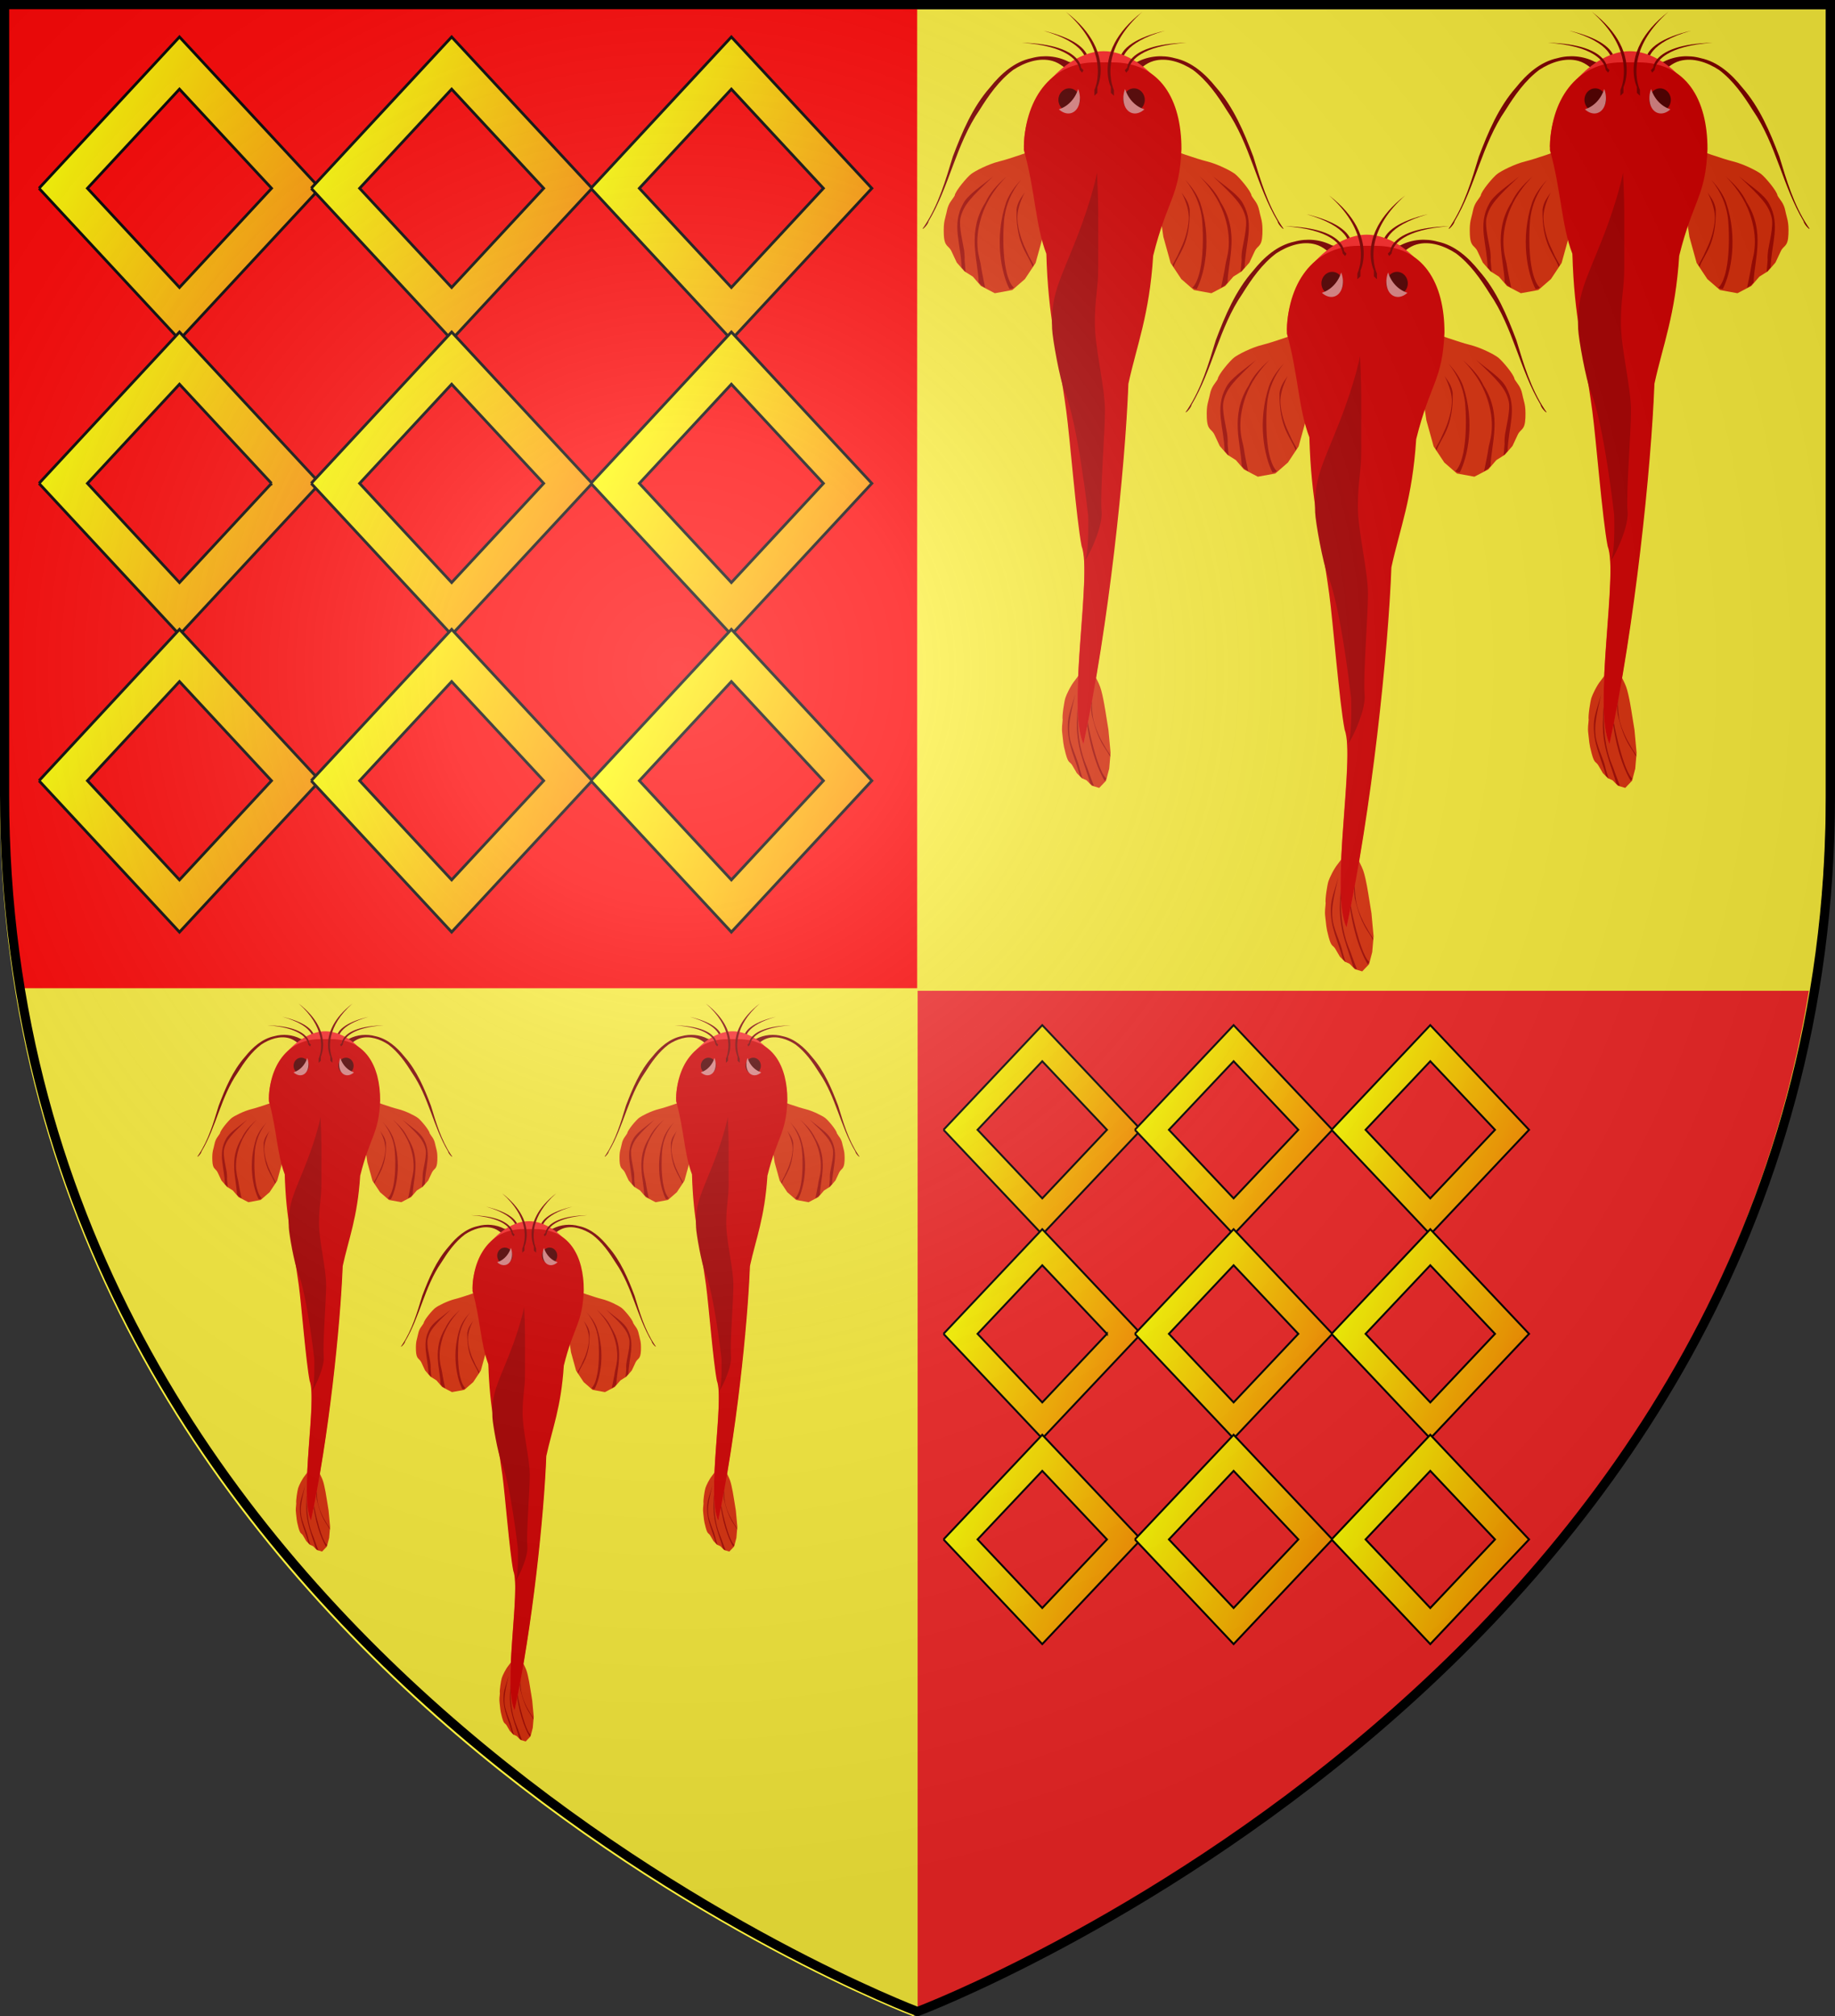 <svg xmlns="http://www.w3.org/2000/svg" xmlns:xlink="http://www.w3.org/1999/xlink" height="659.324" width="600" version="1.0"><rect width="100%" height="100%" fill="#333333" stroke="none"/><defs><linearGradient id="a"><stop style="stop-color:white;stop-opacity:.314" offset="0"/><stop offset=".19" style="stop-color:white;stop-opacity:.251"/><stop style="stop-color:#6b6b6b;stop-opacity:.125" offset=".6"/><stop style="stop-color:black;stop-opacity:.125" offset="1"/></linearGradient><linearGradient gradientTransform="matrix(1.25 0 0 -1.25 -234.931 647.465)" x1="212.204" y1="430.569" x2="259.406" y2="406.52" gradientUnits="userSpaceOnUse" spreadMethod="pad" id="j"><stop style="stop-opacity:1;stop-color:#ff0" offset="0"/><stop style="stop-opacity:1;stop-color:#ff9500" offset="1"/></linearGradient><linearGradient gradientTransform="matrix(1.25 0 0 -1.25 611.763 776.932)" x1="212.204" y1="498.926" x2="259.406" y2="474.877" gradientUnits="userSpaceOnUse" spreadMethod="pad" id="b"><stop style="stop-opacity:1;stop-color:#ff0" offset="0"/><stop style="stop-opacity:1;stop-color:#ff9500" offset="1"/></linearGradient><linearGradient gradientTransform="matrix(1.25 0 0 -1.25 611.763 776.932)" x1="212.204" y1="498.926" x2="259.406" y2="474.877" gradientUnits="userSpaceOnUse" spreadMethod="pad" id="c"><stop style="stop-opacity:1;stop-color:#ff0" offset="0"/><stop style="stop-opacity:1;stop-color:#ff9500" offset="1"/></linearGradient><linearGradient gradientTransform="matrix(1.25 0 0 -1.25 -162.931 647.465)" x1="212.204" y1="430.569" x2="259.406" y2="406.52" gradientUnits="userSpaceOnUse" spreadMethod="pad" id="k"><stop style="stop-opacity:1;stop-color:#ff0" offset="0"/><stop style="stop-opacity:1;stop-color:#ff9500" offset="1"/></linearGradient><linearGradient gradientTransform="matrix(1.25 0 0 -1.25 611.763 776.932)" x1="212.204" y1="498.926" x2="259.406" y2="474.877" gradientUnits="userSpaceOnUse" spreadMethod="pad" id="d"><stop style="stop-opacity:1;stop-color:#ff0" offset="0"/><stop style="stop-opacity:1;stop-color:#ff9500" offset="1"/></linearGradient><linearGradient gradientTransform="matrix(1.25 0 0 -1.25 -88.931 647.465)" x1="212.204" y1="430.569" x2="259.406" y2="406.52" gradientUnits="userSpaceOnUse" spreadMethod="pad" id="l"><stop style="stop-opacity:1;stop-color:#ff0" offset="0"/><stop style="stop-opacity:1;stop-color:#ff9500" offset="1"/></linearGradient><linearGradient gradientTransform="matrix(1.25 0 0 -1.25 -234.931 660.465)" x1="212.204" y1="430.569" x2="259.406" y2="406.52" gradientUnits="userSpaceOnUse" spreadMethod="pad" id="e"><stop style="stop-opacity:1;stop-color:#ff0" offset="0"/><stop style="stop-opacity:1;stop-color:#ff9500" offset="1"/></linearGradient><linearGradient gradientTransform="matrix(1.25 0 0 -1.25 -162.931 720.465)" x1="212.204" y1="430.569" x2="259.406" y2="406.52" gradientUnits="userSpaceOnUse" spreadMethod="pad" id="m"><stop style="stop-opacity:1;stop-color:#ff0" offset="0"/><stop style="stop-opacity:1;stop-color:#ff9500" offset="1"/></linearGradient><linearGradient gradientTransform="matrix(1.25 0 0 -1.25 -88.931 720.465)" x1="212.204" y1="430.569" x2="259.406" y2="406.52" gradientUnits="userSpaceOnUse" spreadMethod="pad" id="n"><stop style="stop-opacity:1;stop-color:#ff0" offset="0"/><stop style="stop-opacity:1;stop-color:#ff9500" offset="1"/></linearGradient><linearGradient gradientTransform="matrix(1.25 0 0 -1.25 611.763 776.932)" x1="212.204" y1="498.926" x2="259.406" y2="474.877" gradientUnits="userSpaceOnUse" spreadMethod="pad" id="f"><stop style="stop-opacity:1;stop-color:#ff0" offset="0"/><stop style="stop-opacity:1;stop-color:#ff9500" offset="1"/></linearGradient><linearGradient gradientTransform="matrix(1.25 0 0 -1.25 611.763 776.932)" x1="212.204" y1="498.926" x2="259.406" y2="474.877" gradientUnits="userSpaceOnUse" spreadMethod="pad" id="g"><stop style="stop-opacity:1;stop-color:#ff0" offset="0"/><stop style="stop-opacity:1;stop-color:#ff9500" offset="1"/></linearGradient><linearGradient gradientTransform="matrix(1.25 0 0 -1.25 611.763 776.932)" x1="212.204" y1="498.926" x2="259.406" y2="474.877" gradientUnits="userSpaceOnUse" spreadMethod="pad" id="h"><stop style="stop-opacity:1;stop-color:#ff0" offset="0"/><stop style="stop-opacity:1;stop-color:#ff9500" offset="1"/></linearGradient><linearGradient gradientTransform="matrix(1.25 0 0 -1.25 -234.931 647.465)" x1="212.204" y1="430.569" x2="259.406" y2="406.52" gradientUnits="userSpaceOnUse" spreadMethod="pad" id="o"><stop style="stop-opacity:1;stop-color:#ff0" offset="0"/><stop style="stop-opacity:1;stop-color:#ff9500" offset="1"/></linearGradient><linearGradient gradientTransform="matrix(1.25 0 0 -1.25 -162.931 647.465)" x1="212.204" y1="430.569" x2="259.406" y2="406.52" gradientUnits="userSpaceOnUse" spreadMethod="pad" id="p"><stop style="stop-opacity:1;stop-color:#ff0" offset="0"/><stop style="stop-opacity:1;stop-color:#ff9500" offset="1"/></linearGradient><linearGradient gradientTransform="matrix(1.25 0 0 -1.25 -88.931 647.465)" x1="212.204" y1="430.569" x2="259.406" y2="406.52" gradientUnits="userSpaceOnUse" spreadMethod="pad" id="q"><stop style="stop-opacity:1;stop-color:#ff0" offset="0"/><stop style="stop-opacity:1;stop-color:#ff9500" offset="1"/></linearGradient><linearGradient gradientTransform="matrix(1.25 0 0 -1.25 -234.931 660.465)" x1="212.204" y1="430.569" x2="259.406" y2="406.52" gradientUnits="userSpaceOnUse" spreadMethod="pad" id="i"><stop style="stop-opacity:1;stop-color:#ff0" offset="0"/><stop style="stop-opacity:1;stop-color:#ff9500" offset="1"/></linearGradient><linearGradient gradientTransform="matrix(1.25 0 0 -1.25 -162.931 720.465)" x1="212.204" y1="430.569" x2="259.406" y2="406.52" gradientUnits="userSpaceOnUse" spreadMethod="pad" id="r"><stop style="stop-opacity:1;stop-color:#ff0" offset="0"/><stop style="stop-opacity:1;stop-color:#ff9500" offset="1"/></linearGradient><linearGradient gradientTransform="matrix(1.25 0 0 -1.25 -88.931 720.465)" x1="212.204" y1="430.569" x2="259.406" y2="406.52" gradientUnits="userSpaceOnUse" spreadMethod="pad" id="s"><stop style="stop-opacity:1;stop-color:#ff0" offset="0"/><stop style="stop-opacity:1;stop-color:#ff9500" offset="1"/></linearGradient><linearGradient xlink:href="#f" id="C" gradientUnits="userSpaceOnUse" gradientTransform="matrix(1.25 0 0 -1.25 -234.931 660.465)" spreadMethod="pad" x1="212.204" y1="498.926" x2="259.406" y2="474.877"/><linearGradient xlink:href="#g" id="D" gradientUnits="userSpaceOnUse" gradientTransform="matrix(1.25 0 0 -1.25 -162.931 660.465)" spreadMethod="pad" x1="212.204" y1="498.926" x2="259.406" y2="474.877"/><linearGradient xlink:href="#h" id="E" gradientUnits="userSpaceOnUse" gradientTransform="matrix(1.25 0 0 -1.25 -88.931 660.465)" spreadMethod="pad" x1="212.204" y1="498.926" x2="259.406" y2="474.877"/><linearGradient xlink:href="#o" id="F" gradientUnits="userSpaceOnUse" gradientTransform="matrix(1.25 0 0 -1.25 -234.931 647.465)" spreadMethod="pad" x1="212.204" y1="430.569" x2="259.406" y2="406.52"/><linearGradient xlink:href="#p" id="G" gradientUnits="userSpaceOnUse" gradientTransform="matrix(1.25 0 0 -1.25 -162.931 647.465)" spreadMethod="pad" x1="212.204" y1="430.569" x2="259.406" y2="406.52"/><linearGradient xlink:href="#q" id="H" gradientUnits="userSpaceOnUse" gradientTransform="matrix(1.25 0 0 -1.25 -88.931 647.465)" spreadMethod="pad" x1="212.204" y1="430.569" x2="259.406" y2="406.52"/><linearGradient xlink:href="#i" id="I" gradientUnits="userSpaceOnUse" gradientTransform="matrix(1.25 0 0 -1.25 -234.931 720.465)" spreadMethod="pad" x1="212.204" y1="430.569" x2="259.406" y2="406.52"/><linearGradient xlink:href="#r" id="J" gradientUnits="userSpaceOnUse" gradientTransform="matrix(1.25 0 0 -1.25 -162.931 720.465)" spreadMethod="pad" x1="212.204" y1="430.569" x2="259.406" y2="406.52"/><linearGradient xlink:href="#s" id="K" gradientUnits="userSpaceOnUse" gradientTransform="matrix(1.25 0 0 -1.25 -88.931 720.465)" spreadMethod="pad" x1="212.204" y1="430.569" x2="259.406" y2="406.52"/><linearGradient xlink:href="#b" id="t" gradientUnits="userSpaceOnUse" gradientTransform="matrix(1.25 0 0 -1.25 -234.931 660.465)" spreadMethod="pad" x1="212.204" y1="498.926" x2="259.406" y2="474.877"/><linearGradient xlink:href="#c" id="u" gradientUnits="userSpaceOnUse" gradientTransform="matrix(1.25 0 0 -1.25 -162.931 660.465)" spreadMethod="pad" x1="212.204" y1="498.926" x2="259.406" y2="474.877"/><linearGradient xlink:href="#d" id="v" gradientUnits="userSpaceOnUse" gradientTransform="matrix(1.25 0 0 -1.25 -88.931 660.465)" spreadMethod="pad" x1="212.204" y1="498.926" x2="259.406" y2="474.877"/><linearGradient xlink:href="#j" id="w" gradientUnits="userSpaceOnUse" gradientTransform="matrix(1.25 0 0 -1.25 -234.931 647.465)" spreadMethod="pad" x1="212.204" y1="430.569" x2="259.406" y2="406.52"/><linearGradient xlink:href="#k" id="x" gradientUnits="userSpaceOnUse" gradientTransform="matrix(1.25 0 0 -1.25 -162.931 647.465)" spreadMethod="pad" x1="212.204" y1="430.569" x2="259.406" y2="406.52"/><linearGradient xlink:href="#l" id="y" gradientUnits="userSpaceOnUse" gradientTransform="matrix(1.25 0 0 -1.25 -88.931 647.465)" spreadMethod="pad" x1="212.204" y1="430.569" x2="259.406" y2="406.52"/><linearGradient xlink:href="#e" id="z" gradientUnits="userSpaceOnUse" gradientTransform="matrix(1.25 0 0 -1.25 -234.931 720.465)" spreadMethod="pad" x1="212.204" y1="430.569" x2="259.406" y2="406.52"/><linearGradient xlink:href="#m" id="A" gradientUnits="userSpaceOnUse" gradientTransform="matrix(1.25 0 0 -1.25 -162.931 720.465)" spreadMethod="pad" x1="212.204" y1="430.569" x2="259.406" y2="406.52"/><linearGradient xlink:href="#n" id="B" gradientUnits="userSpaceOnUse" gradientTransform="matrix(1.25 0 0 -1.25 -88.931 720.465)" spreadMethod="pad" x1="212.204" y1="430.569" x2="259.406" y2="406.52"/><radialGradient xlink:href="#a" id="L" gradientUnits="userSpaceOnUse" gradientTransform="matrix(1.353 0 0 1.349 -77.63 -85.747)" cx="221.445" cy="226.331" fx="221.445" fy="226.331" r="300"/></defs><g style="display:inline"><path d="M298.5 660S597 547.68 597 262.228V3.676H0v258.552C0 547.68 298.5 660 298.5 660z" style="fill:#fcef3c;fill-opacity:1;fill-rule:evenodd;stroke:none;display:inline" transform="translate(0 -.676)"/></g><g style="display:inline"><path d="M591.468 324.685C554.268 551.363 323.87 649.11 300.042 658.65V324.685h291.426z" style="fill:#f32727;fill-opacity:1;fill-rule:evenodd;stroke:none" transform="translate(0 -.676)"/><path d="M299.887 323.851V2.278H.346v258.551c0 22.03 1.783 43.027 5.064 63.022h294.477z" style="fill:red;fill-opacity:1;fill-rule:evenodd;stroke:none" transform="translate(0 -.676)"/><g style="display:inline"><path style="fill:none;stroke:none;display:inline" d="M0 0h600v660H0z" transform="matrix(.495 0 0 .495 301.195 3.722)"/></g><g style="display:inline"><path style="fill:none;stroke:none;display:inline" d="M0 0h600v660H0z" transform="translate(74.123 324.21) scale(.378)"/></g><path style="fill:url(#t);fill-opacity:1;fill-rule:nonzero;stroke:#000;stroke-width:.709;stroke-linecap:butt;stroke-linejoin:miter;stroke-miterlimit:4;stroke-opacity:1;stroke-dasharray:none;display:inline" d="M22.665 51.84 59.825 89l37.16-37.16-37.16-37.161-37.16 37.16m61.505 0L59.825 76.185 35.478 51.839l24.347-24.346L84.17 51.839z" transform="matrix(1.236 0 0 1.332 -15.26 -7.469)"/><path style="fill:url(#u);fill-opacity:1;fill-rule:nonzero;stroke:#000;stroke-width:.709;stroke-linecap:butt;stroke-linejoin:miter;stroke-miterlimit:4;stroke-opacity:1;stroke-dasharray:none;display:inline" d="M94.665 51.84 131.825 89l37.16-37.16-37.16-37.161-37.16 37.16m61.505 0-24.345 24.346-24.346-24.346 24.346-24.346 24.345 24.346z" transform="matrix(1.236 0 0 1.332 -15.26 -7.469)"/><path style="fill:url(#v);fill-opacity:1;fill-rule:nonzero;stroke:#000;stroke-width:.709;stroke-linecap:butt;stroke-linejoin:miter;stroke-miterlimit:4;stroke-opacity:1;stroke-dasharray:none;display:inline" d="M168.665 51.84 205.825 89l37.16-37.16-37.16-37.161-37.16 37.16m61.505 0-24.345 24.346-24.346-24.346 24.346-24.346 24.345 24.346z" transform="matrix(1.236 0 0 1.332 -15.26 -7.469)"/><path style="fill:url(#w);fill-opacity:1;fill-rule:nonzero;stroke:#000;stroke-width:.709;stroke-linecap:butt;stroke-linejoin:miter;stroke-miterlimit:4;stroke-opacity:1;stroke-dasharray:none;display:inline" d="m22.665 124.285 37.16 37.16 37.16-37.16-37.16-37.16-37.16 37.16m61.505 0-24.345 24.346-24.347-24.346L59.825 99.94l24.345 24.346z" transform="matrix(1.236 0 0 1.332 -15.26 -7.469)"/><path style="fill:url(#x);fill-opacity:1;fill-rule:nonzero;stroke:#000;stroke-width:.709;stroke-linecap:butt;stroke-linejoin:miter;stroke-miterlimit:4;stroke-opacity:1;stroke-dasharray:none;display:inline" d="m94.665 124.285 37.16 37.16 37.16-37.16-37.16-37.16-37.16 37.16m61.505 0-24.345 24.346-24.346-24.346 24.346-24.346 24.345 24.346z" transform="matrix(1.236 0 0 1.332 -15.26 -7.469)"/><path style="fill:url(#y);fill-opacity:1;fill-rule:nonzero;stroke:#000;stroke-width:.709;stroke-linecap:butt;stroke-linejoin:miter;stroke-miterlimit:4;stroke-opacity:1;stroke-dasharray:none;display:inline" d="m168.665 124.285 37.16 37.16 37.16-37.16-37.16-37.16-37.16 37.16m61.505 0-24.345 24.346-24.346-24.346 24.346-24.346 24.345 24.346z" transform="matrix(1.236 0 0 1.332 -15.26 -7.469)"/><path style="fill:url(#z);fill-opacity:1;fill-rule:nonzero;stroke:#000;stroke-width:.709;stroke-linecap:butt;stroke-linejoin:miter;stroke-miterlimit:4;stroke-opacity:1;stroke-dasharray:none;display:inline" d="m22.665 197.285 37.16 37.16 37.16-37.16-37.16-37.16-37.16 37.16m61.505 0-24.345 24.346-24.347-24.346 24.347-24.346 24.345 24.346z" transform="matrix(1.236 0 0 1.332 -15.26 -7.469)"/><path style="fill:url(#A);fill-opacity:1;fill-rule:nonzero;stroke:#000;stroke-width:.709;stroke-linecap:butt;stroke-linejoin:miter;stroke-miterlimit:4;stroke-opacity:1;stroke-dasharray:none;display:inline" d="m94.665 197.285 37.16 37.16 37.16-37.16-37.16-37.16-37.16 37.16m61.505 0-24.345 24.346-24.346-24.346 24.346-24.346 24.345 24.346z" transform="matrix(1.236 0 0 1.332 -15.26 -7.469)"/><path style="fill:url(#B);fill-opacity:1;fill-rule:nonzero;stroke:#000;stroke-width:.709;stroke-linecap:butt;stroke-linejoin:miter;stroke-miterlimit:4;stroke-opacity:1;stroke-dasharray:none;display:inline" d="m168.665 197.285 37.16 37.16 37.16-37.16-37.16-37.16-37.16 37.16m61.505 0-24.345 24.346-24.346-24.346 24.346-24.346 24.345 24.346z" transform="matrix(1.236 0 0 1.332 -15.26 -7.469)"/><path style="fill:url(#C);fill-opacity:1;fill-rule:nonzero;stroke:#000;stroke-width:.709;stroke-linecap:butt;stroke-linejoin:miter;stroke-miterlimit:4;stroke-opacity:1;stroke-dasharray:none;display:inline" d="M22.665 51.84 59.825 89l37.16-37.16-37.16-37.161-37.16 37.16m61.505 0L59.825 76.185 35.478 51.839l24.347-24.346L84.17 51.839z" transform="matrix(.869 0 0 .921 288.806 321.73)"/><path style="fill:url(#D);fill-opacity:1;fill-rule:nonzero;stroke:#000;stroke-width:.709;stroke-linecap:butt;stroke-linejoin:miter;stroke-miterlimit:4;stroke-opacity:1;stroke-dasharray:none;display:inline" d="M94.665 51.84 131.825 89l37.16-37.16-37.16-37.161-37.16 37.16m61.505 0-24.345 24.346-24.346-24.346 24.346-24.346 24.345 24.346z" transform="matrix(.869 0 0 .921 288.806 321.73)"/><path style="fill:url(#E);fill-opacity:1;fill-rule:nonzero;stroke:#000;stroke-width:.709;stroke-linecap:butt;stroke-linejoin:miter;stroke-miterlimit:4;stroke-opacity:1;stroke-dasharray:none;display:inline" d="M168.665 51.84 205.825 89l37.16-37.16-37.16-37.161-37.16 37.16m61.505 0-24.345 24.346-24.346-24.346 24.346-24.346 24.345 24.346z" transform="matrix(.869 0 0 .921 288.806 321.73)"/><path style="fill:url(#F);fill-opacity:1;fill-rule:nonzero;stroke:#000;stroke-width:.709;stroke-linecap:butt;stroke-linejoin:miter;stroke-miterlimit:4;stroke-opacity:1;stroke-dasharray:none;display:inline" d="m22.665 124.285 37.16 37.16 37.16-37.16-37.16-37.16-37.16 37.16m61.505 0-24.345 24.346-24.347-24.346L59.825 99.94l24.345 24.346z" transform="matrix(.869 0 0 .921 288.806 321.73)"/><path style="fill:url(#G);fill-opacity:1;fill-rule:nonzero;stroke:#000;stroke-width:.709;stroke-linecap:butt;stroke-linejoin:miter;stroke-miterlimit:4;stroke-opacity:1;stroke-dasharray:none;display:inline" d="m94.665 124.285 37.16 37.16 37.16-37.16-37.16-37.16-37.16 37.16m61.505 0-24.345 24.346-24.346-24.346 24.346-24.346 24.345 24.346z" transform="matrix(.869 0 0 .921 288.806 321.73)"/><path style="fill:url(#H);fill-opacity:1;fill-rule:nonzero;stroke:#000;stroke-width:.709;stroke-linecap:butt;stroke-linejoin:miter;stroke-miterlimit:4;stroke-opacity:1;stroke-dasharray:none;display:inline" d="m168.665 124.285 37.16 37.16 37.16-37.16-37.16-37.16-37.16 37.16m61.505 0-24.345 24.346-24.346-24.346 24.346-24.346 24.345 24.346z" transform="matrix(.869 0 0 .921 288.806 321.73)"/><path style="fill:url(#I);fill-opacity:1;fill-rule:nonzero;stroke:#000;stroke-width:.709;stroke-linecap:butt;stroke-linejoin:miter;stroke-miterlimit:4;stroke-opacity:1;stroke-dasharray:none;display:inline" d="m22.665 197.285 37.16 37.16 37.16-37.16-37.16-37.16-37.16 37.16m61.505 0-24.345 24.346-24.347-24.346 24.347-24.346 24.345 24.346z" transform="matrix(.869 0 0 .921 288.806 321.73)"/><path style="fill:url(#J);fill-opacity:1;fill-rule:nonzero;stroke:#000;stroke-width:.709;stroke-linecap:butt;stroke-linejoin:miter;stroke-miterlimit:4;stroke-opacity:1;stroke-dasharray:none;display:inline" d="m94.665 197.285 37.16 37.16 37.16-37.16-37.16-37.16-37.16 37.16m61.505 0-24.345 24.346-24.346-24.346 24.346-24.346 24.345 24.346z" transform="matrix(.869 0 0 .921 288.806 321.73)"/><path style="fill:url(#K);fill-opacity:1;fill-rule:nonzero;stroke:#000;stroke-width:.709;stroke-linecap:butt;stroke-linejoin:miter;stroke-miterlimit:4;stroke-opacity:1;stroke-dasharray:none;display:inline" d="m168.665 197.285 37.16 37.16 37.16-37.16-37.16-37.16-37.16 37.16m61.505 0-24.345 24.346-24.346-24.346 24.346-24.346 24.345 24.346z" transform="matrix(.869 0 0 .921 288.806 321.73)"/><path d="m133.644-110.375-.645-1.907s.73-1.48.545-3.801c-.151-1.91-.921-4.387-3.223-7.077-3.407-3.98-10.17-8.428-23.253-12.187 9.45 2.26 15.772 4.939 19.974 7.634 10.998 7.054 7.469 14.215 7.469 14.215l.645 1.907M155.5-110.375l.645-1.907s-.73-1.48-.545-3.801c.152-1.91.921-4.387 3.223-7.077 3.407-3.98 10.17-8.428 23.253-12.187-9.45 2.26-15.772 4.939-19.974 7.634-10.997 7.054-7.469 14.215-7.469 14.215l-.645 1.907" style="color:#000;fill:maroon;stroke:red;stroke-width:0;stroke-linecap:butt;stroke-linejoin:miter;stroke-miterlimit:.4;stroke-opacity:1;stroke-dasharray:none;stroke-dashoffset:0;marker:none;visibility:visible;display:inline;overflow:visible;enable-background:accumulate" transform="matrix(.531 0 0 .531 284.26 81.901)"/><path d="M152.83-95.29c6.501-7.269 12.689-18.716 22.224-21.41 8.128-2.295 17.176.896 24.196 5.506 8.761 6.594 15.078 15.666 20.825 24.86 14.388 20.893 18.416 46.754 31.321 68.428.208 2.308 5.923 7.315 2.514 2.89-8.605-12.986-12.992-28.047-17.485-42.795-5.726-15.114-12.121-30.38-22.928-42.642-6.553-8.19-14.869-15.723-25.43-17.96-7.623-2.128-15.973-1.403-23.007 2.251-3.31.846-6.823 1.017-10.012 2.27M134.992-95.29c-6.501-7.269-12.689-18.716-22.224-21.41-8.128-2.295-17.176.896-24.196 5.506-8.761 6.594-15.078 15.666-20.825 24.86C53.36-65.44 49.331-39.58 36.426-17.906c-.208 2.308-5.923 7.315-2.514 2.89 8.605-12.986 12.992-28.047 17.485-42.795 5.726-15.114 12.121-30.38 22.928-42.642 6.553-8.19 14.869-15.723 25.43-17.96 7.623-2.128 15.973-1.403 23.007 2.251 3.31.846 6.823 1.017 10.012 2.27" style="color:#000;fill:maroon;stroke:red;stroke-width:0;stroke-linecap:butt;stroke-linejoin:miter;stroke-miterlimit:.4;stroke-opacity:1;stroke-dasharray:none;stroke-dashoffset:0;marker:none;visibility:visible;display:inline;overflow:visible;enable-background:accumulate" transform="matrix(.531 0 0 .531 284.26 81.901)"/><path d="M134.24 253.687s-5.26 8.174-7.735 11.187c-2.475 3.013-5.1 8.486-5.81 10.715-.709 2.23-2.12 11.231-1.683 13.43-.117 2.725-.755 4.559-.18 8.861.57 4.273.284 5.524 2.05 12.051 1.75 6.478 2.569 4.597 4.116 7.253 2.413 4.145 2.761 4.731 2.761 4.731l3.068 3.107 2.896 1.292 3.279 3.337 4.53 1.36 4.206-4.414 1.964-7.486.827-9.722-1.304-14.139-1.59-9.826s-1.698-11.63-3.534-16.678c-1.837-5.048-7.861-15.059-7.861-15.059z" style="opacity:.8;fill:#d40000;stroke:none" transform="matrix(.531 0 0 .531 284.26 81.901)"/><path d="m131.26 325.221-1.739-5.808s-.258-1.545-1.325-4.747c-.877-2.633-4.386-10.899-4.93-15.539-.803-6.867.26-11.965 3.492-25.864-2.037 7.239-4.46 13.2-4.545 18.692-.405 12.26 4.344 19.91 7.448 31.686" style="opacity:.8;color:#000;fill:#970000;fill-opacity:1;stroke:red;stroke-width:0;stroke-linecap:butt;stroke-linejoin:miter;stroke-miterlimit:.4;stroke-opacity:1;stroke-dasharray:none;stroke-dashoffset:0;marker:none;visibility:visible;display:inline;overflow:visible;enable-background:accumulate" transform="matrix(.531 0 0 .531 284.26 81.901)"/><path d="m136.955 329.257 1.37.597s-3.113-8.039-4.076-10.98c-.792-2.42-4.519-9.078-5.61-23.495-.478-6.296-.397-14.466 1.643-24.263-1.673 6.513-2.35 11.195-2.354 16.18-1.35 17.932 5.215 30.193 8.05 40.988M145.353 326.162l.534-1.006s-3.531-1.507-8.74-22.286c-.557-2.223-2.051-8.522-2.592-12.191-.8-5.43-1.205-11.99-.076-20.184-.982 5.418-1.303 9.362-1.124 13.627 1.247 19.796 7.454 35.964 11.519 42.44" style="opacity:.8;color:#000;fill:#970000;fill-opacity:1;stroke:red;stroke-width:0;stroke-linecap:butt;stroke-linejoin:miter;stroke-miterlimit:.4;stroke-opacity:1;stroke-dasharray:none;stroke-dashoffset:0;marker:none;visibility:visible;display:inline;overflow:visible;enable-background:accumulate" transform="matrix(.531 0 0 .531 284.26 81.901)"/><path d="m148.241 310.657-2.338-3.602s-1.815-3.173-2.691-4.68c-.721-1.24-3.4-6.496-4.853-11.83-1.012-3.715-1.446-8.377-1.356-14.405-.362 4.098-.65 5.807-.065 9.755 4.14 17.563 8.5 20.268 11.36 25.984" style="opacity:.8;color:#000;fill:#970000;fill-opacity:1;stroke:red;stroke-width:0;stroke-linecap:butt;stroke-linejoin:miter;stroke-miterlimit:.4;stroke-opacity:1;stroke-dasharray:none;stroke-dashoffset:0;marker:none;visibility:visible;display:inline;overflow:visible;enable-background:accumulate" transform="matrix(.531 0 0 .531 284.26 81.901)"/><path d="M144.259-122.712c-22.32 0-49.13 27.73-49.13 58.66 6.945 25.022 7.047 41.074 13.862 59.124 1.12 41.167 6.802 58.179 12.222 98.776 2.303 17.244 6.236 68.451 9.475 85.383 6.791 18.477-9.266 102.006 1.155 124.668 15.536-73.814 25.725-174.082 27.653-226.902 5.224-24.639 12.92-43.215 15.275-80.762 8.652-35.63 15.735-31.619 16.932-61.862 0-30.93-25.125-57.085-47.444-57.085z" style="fill:#ff2a2a;fill-opacity:1;fill-rule:nonzero;stroke:none" transform="matrix(.531 0 0 .531 284.26 81.901)"/><path d="M139.506-115.847c-28.497 0-44.376 23.77-44.376 53.996 6.944 24.453 7.046 46.317 13.861 63.956 1.12 40.23 6.802 56.855 12.222 96.527 2.303 16.852 6.236 66.892 9.475 83.439 6.791 18.055-9.266 99.682 1.155 121.828 15.536-72.133 25.725-170.117 27.653-221.735 5.224-24.077 12.92-42.23 15.275-78.922 8.652-34.818 16.21-36.126 17.407-65.681 0-30.225-12.768-53.408-42.691-53.408z" style="fill:#d40000;fill-opacity:1;fill-rule:nonzero;stroke:none" transform="matrix(.531 0 0 .531 284.26 81.901)"/><path d="M186.537-61.748s14.817 5.32 21.368 6.925c6.551 1.606 14.648 5.76 17.213 7.692 2.565 1.93 9.968 10.69 10.184 13.348 1.61 2.856 3.83 4.409 4.826 9.423.99 4.979 2.202 6.137 1.897 14.334-.303 8.137-2.915 6.652-4.726 10.538-2.824 6.061-3.236 6.923-3.236 6.923l-4.678 5.377-5.242 3.31-4.992 5.764-8.531 4.463-10.781-1.966-7.763-6.761-6.577-9.922-4.462-16.09-1.712-11.634s-2.399-13.65-1.203-20.302c1.197-6.652 8.415-21.422 8.415-21.422z" style="opacity:.8;fill:#d40000;stroke:none" transform="matrix(.531 0 0 .531 284.26 81.901)"/><path d="m228.602 13.314.617-7.407s-.253-1.835.305-5.99c.46-3.416 3.44-14.64 2.21-19.997-1.821-7.928-6.552-12.714-20.122-25.541 7.788 6.446 15.72 11.261 18.656 17.12 6.995 12.933 1.181 24.316.793 39.054" style="opacity:.8;color:#000;fill:#970000;fill-opacity:1;stroke:red;stroke-width:0;stroke-linecap:butt;stroke-linejoin:miter;stroke-miterlimit:.4;stroke-opacity:1;stroke-dasharray:none;stroke-dashoffset:0;marker:none;visibility:visible;display:inline;overflow:visible;enable-background:accumulate" transform="matrix(.531 0 0 .531 284.26 81.901)"/><path d="m219.048 21.43-2.487 1.551s2.287-10.718 2.766-14.524c.393-3.13 4.626-12.768-.41-29.017-2.198-7.096-6.474-15.84-15.555-25.04 6.682 5.906 10.414 10.5 12.932 15.866 11.773 18.416 4.586 35.968 4.253 49.47M200.404 23.66l-1.594-.73s6.427-3.962 6.566-29.788c.015-2.763-.115-10.536-.862-14.845-1.104-6.377-3.583-13.71-10.004-21.787 4.724 5.185 7.363 9.22 9.144 13.931 7.428 22.144 2.937 43.665-2.074 53.332" style="opacity:.8;color:#000;fill:#970000;fill-opacity:1;stroke:red;stroke-width:0;stroke-linecap:butt;stroke-linejoin:miter;stroke-miterlimit:.4;stroke-opacity:1;stroke-dasharray:none;stroke-dashoffset:0;marker:none;visibility:visible;display:inline;overflow:visible;enable-background:accumulate" transform="matrix(.531 0 0 .531 284.26 81.901)"/><path d="m186.723 8.874 2.943-5.427s2.097-4.618 3.121-6.823c.843-1.813 3.646-9.246 3.92-15.952.19-4.671-1.274-9.98-4.49-16.411 2.798 4.174 4.245 5.823 5.042 10.462.413 21.656-7.093 27.455-10.034 35.504" style="opacity:.8;color:#000;fill:#970000;fill-opacity:1;stroke:red;stroke-width:0;stroke-linecap:butt;stroke-linejoin:miter;stroke-miterlimit:.4;stroke-opacity:1;stroke-dasharray:none;stroke-dashoffset:0;marker:none;visibility:visible;display:inline;overflow:visible;enable-background:accumulate" transform="matrix(.531 0 0 .531 284.26 81.901)"/><path d="M101.324-61.748s-14.817 5.32-21.368 6.925c-6.551 1.606-14.648 5.76-17.213 7.692-2.565 1.93-9.968 10.69-10.185 13.348-1.61 2.856-3.83 4.409-4.825 9.423-.99 4.979-2.202 6.137-1.897 14.334.303 8.137 2.915 6.652 4.726 10.537 2.824 6.062 3.236 6.924 3.236 6.924l4.678 5.377 5.242 3.31 4.992 5.764 8.531 4.463 10.781-1.966 7.763-6.761 6.577-9.922 4.462-16.09 1.712-11.634s2.399-13.65 1.203-20.302c-1.197-6.652-8.415-21.422-8.415-21.422z" style="opacity:.8;fill:#d40000;stroke:none" transform="matrix(.531 0 0 .531 284.26 81.901)"/><path d="m59.259 13.314-.617-7.407s.253-1.835-.305-5.99c-.46-3.416-3.44-14.64-2.21-19.998 1.821-7.927 6.552-12.713 20.122-25.54-7.788 6.446-15.72 11.261-18.656 17.12-6.995 12.933-1.181 24.316-.793 39.054" style="opacity:.8;color:#000;fill:#970000;fill-opacity:1;stroke:red;stroke-width:0;stroke-linecap:butt;stroke-linejoin:miter;stroke-miterlimit:.4;stroke-opacity:1;stroke-dasharray:none;stroke-dashoffset:0;marker:none;visibility:visible;display:inline;overflow:visible;enable-background:accumulate" transform="matrix(.531 0 0 .531 284.26 81.901)"/><path d="m68.813 21.43 2.487 1.551s-2.287-10.718-2.766-14.524c-.393-3.13-4.626-12.768.409-29.017 2.199-7.096 6.475-15.84 15.556-25.04-6.682 5.906-10.414 10.5-12.932 15.866-11.773 18.416-4.586 35.968-4.253 49.47M87.457 23.66l1.594-.73s-6.427-3.962-6.566-29.788c-.015-2.763.115-10.536.862-14.845C84.45-28.08 86.93-35.413 93.35-43.49c-4.724 5.185-7.363 9.22-9.144 13.931-7.428 22.144-2.937 43.665 2.074 53.332" style="opacity:.8;color:#000;fill:#970000;fill-opacity:1;stroke:red;stroke-width:0;stroke-linecap:butt;stroke-linejoin:miter;stroke-miterlimit:.4;stroke-opacity:1;stroke-dasharray:none;stroke-dashoffset:0;marker:none;visibility:visible;display:inline;overflow:visible;enable-background:accumulate" transform="matrix(.531 0 0 .531 284.26 81.901)"/><path d="m101.138 8.874-2.944-5.427s-2.096-4.618-3.12-6.823c-.843-1.813-3.646-9.246-3.92-15.952-.19-4.671 1.274-9.98 4.49-16.411-2.798 4.174-4.245 5.823-5.042 10.462-.413 21.656 7.093 27.455 10.034 35.504" style="opacity:.8;color:#000;fill:#970000;fill-opacity:1;stroke:red;stroke-width:0;stroke-linecap:butt;stroke-linejoin:miter;stroke-miterlimit:.4;stroke-opacity:1;stroke-dasharray:none;stroke-dashoffset:0;marker:none;visibility:visible;display:inline;overflow:visible;enable-background:accumulate" transform="matrix(.531 0 0 .531 284.26 81.901)"/><path d="m130.995-109.506-1.522-1.685s-.011-1.554-1.291-3.723c-1.053-1.785-2.965-3.986-6.435-6.082-5.135-3.1-13.684-5.97-27.914-6.916 10.061.25 17.349 1.527 22.628 3.245 13.817 4.498 13.87 12.016 13.87 12.016l1.523 1.685M138.541-95.246l.016-3.586s1.213-2.459 1.819-6.663c.498-3.458.585-8.096-.75-13.517-1.976-8.022-7.069-17.758-18.559-27.92 8.454 6.523 13.714 12.979 16.901 18.907 8.341 15.516 2.476 27.412 2.476 27.412l-.016 3.586M158.15-109.506l1.521-1.685s.011-1.554 1.291-3.723c1.053-1.785 2.965-3.986 6.435-6.082 5.135-3.1 13.684-5.97 27.915-6.916-10.062.25-17.35 1.527-22.629 3.245-13.817 4.498-13.87 12.016-13.87 12.016l-1.523 1.685M150.603-95.246l-.016-3.586s-1.213-2.459-1.818-6.663c-.499-3.458-.586-8.096.75-13.517 1.975-8.022 7.068-17.758 18.558-27.92-8.454 6.523-13.714 12.979-16.901 18.907-8.341 15.516-2.476 27.412-2.476 27.412l.017 3.586" style="color:#000;fill:maroon;stroke:red;stroke-width:0;stroke-linecap:butt;stroke-linejoin:miter;stroke-miterlimit:.4;stroke-opacity:1;stroke-dasharray:none;stroke-dashoffset:0;marker:none;visibility:visible;display:inline;overflow:visible;enable-background:accumulate" transform="matrix(.531 0 0 .531 284.26 81.901)"/><path transform="matrix(.483 0 0 .483 48.89 10.476)" d="M629.887 45.923c0 4.302-3.269 7.789-7.301 7.789-4.033 0-7.302-3.487-7.302-7.789 0-4.301 3.27-7.788 7.302-7.788s7.301 3.487 7.301 7.788z" style="color:#000;fill:#500;fill-opacity:1;fill-rule:nonzero;stroke:none;stroke-width:0;marker:none;visibility:visible;display:inline;overflow:visible;enable-background:accumulate"/><path d="M128.587-99.421c.08.211.165.42.236.638 2.073 6.328.119 12.649-4.366 14.118-2.571.842-5.415-.1-7.765-2.244l.024-.007c.65-.213 1.278-.465 1.887-.747a17.286 17.286 0 0 0 1.759-.94 17.555 17.555 0 0 0 1.631-1.123 18.033 18.033 0 0 0 2.834-2.758c.424-.51.823-1.039 1.196-1.593.372-.555.721-1.13 1.04-1.726a21.392 21.392 0 0 0 1.524-3.618z" style="fill:#de8787;fill-opacity:1;fill-rule:nonzero;stroke:none" transform="matrix(.531 0 0 .531 284.26 81.901)"/><path transform="matrix(-.483 0 0 .483 671.504 10.476)" d="M629.887 45.923c0 4.302-3.269 7.789-7.301 7.789-4.033 0-7.302-3.487-7.302-7.789 0-4.301 3.27-7.788 7.302-7.788s7.301 3.487 7.301 7.788z" style="color:#000;fill:#500;fill-opacity:1;fill-rule:nonzero;stroke:none;stroke-width:0;marker:none;visibility:visible;display:inline;overflow:visible;enable-background:accumulate"/><path d="M157.465-99.421c-.079.21-.164.42-.236.638-2.073 6.328-.118 12.649 4.367 14.118 2.57.842 5.415-.1 7.765-2.244l-.024-.007a17.376 17.376 0 0 1-1.887-.747 17.286 17.286 0 0 1-1.76-.94 17.555 17.555 0 0 1-1.63-1.123 18.033 18.033 0 0 1-2.835-2.758 19.453 19.453 0 0 1-1.195-1.594 20.398 20.398 0 0 1-1.041-1.725 21.392 21.392 0 0 1-1.524-3.618z" style="fill:#de8787;fill-opacity:1;fill-rule:nonzero;stroke:none" transform="matrix(.531 0 0 .531 284.26 81.901)"/><path d="M140.191-47.923s-2.77 15.412-12.738 40.782c-10.242 26.07-15.8 34.36-14.928 55.385.257 6.212 4.757 31.413 7.914 39.148 8.005 19.614 14.267 75.403 14.267 75.403s.675 20.164-1.398 26.38c-2.072 6.218 10.724-17.054 9.688-28.452-1.037-11.399 2.072-47.665 2.072-62.172 0-14.507-6.217-38.34-6.217-53.882 0-15.543 2.072-20.724 2.072-34.195V-23.72c0-9.326-.732-24.203-.732-24.203z" style="fill:#a00;stroke:none" transform="matrix(.531 0 0 .531 284.26 81.901)"/><g style="display:inline"><path d="m133.644-110.375-.645-1.907s.73-1.48.545-3.801c-.151-1.91-.921-4.387-3.223-7.077-3.407-3.98-10.17-8.428-23.253-12.187 9.45 2.26 15.772 4.939 19.974 7.634 10.998 7.054 7.469 14.215 7.469 14.215l.645 1.907M155.5-110.375l.645-1.907s-.73-1.48-.545-3.801c.152-1.91.921-4.387 3.223-7.077 3.407-3.98 10.17-8.428 23.253-12.187-9.45 2.26-15.772 4.939-19.974 7.634-10.997 7.054-7.469 14.215-7.469 14.215l-.645 1.907" style="color:#000;fill:maroon;stroke:red;stroke-width:0;stroke-linecap:butt;stroke-linejoin:miter;stroke-miterlimit:.4;stroke-opacity:1;stroke-dasharray:none;stroke-dashoffset:0;marker:none;visibility:visible;display:inline;overflow:visible;enable-background:accumulate" transform="matrix(.531 0 0 .531 456.26 81.901)"/><path d="M152.83-95.29c6.501-7.269 12.689-18.716 22.224-21.41 8.128-2.295 17.176.896 24.196 5.506 8.761 6.594 15.078 15.666 20.825 24.86 14.388 20.893 18.416 46.754 31.321 68.428.208 2.308 5.923 7.315 2.514 2.89-8.605-12.986-12.992-28.047-17.485-42.795-5.726-15.114-12.121-30.38-22.928-42.642-6.553-8.19-14.869-15.723-25.43-17.96-7.623-2.128-15.973-1.403-23.007 2.251-3.31.846-6.823 1.017-10.012 2.27M134.992-95.29c-6.501-7.269-12.689-18.716-22.224-21.41-8.128-2.295-17.176.896-24.196 5.506-8.761 6.594-15.078 15.666-20.825 24.86C53.36-65.44 49.331-39.58 36.426-17.906c-.208 2.308-5.923 7.315-2.514 2.89 8.605-12.986 12.992-28.047 17.485-42.795 5.726-15.114 12.121-30.38 22.928-42.642 6.553-8.19 14.869-15.723 25.43-17.96 7.623-2.128 15.973-1.403 23.007 2.251 3.31.846 6.823 1.017 10.012 2.27" style="color:#000;fill:maroon;stroke:red;stroke-width:0;stroke-linecap:butt;stroke-linejoin:miter;stroke-miterlimit:.4;stroke-opacity:1;stroke-dasharray:none;stroke-dashoffset:0;marker:none;visibility:visible;display:inline;overflow:visible;enable-background:accumulate" transform="matrix(.531 0 0 .531 456.26 81.901)"/><path d="M134.24 253.687s-5.26 8.174-7.735 11.187c-2.475 3.013-5.1 8.486-5.81 10.715-.709 2.23-2.12 11.231-1.683 13.43-.117 2.725-.755 4.559-.18 8.861.57 4.273.284 5.524 2.05 12.051 1.75 6.478 2.569 4.597 4.116 7.253 2.413 4.145 2.761 4.731 2.761 4.731l3.068 3.107 2.896 1.292 3.279 3.337 4.53 1.36 4.206-4.414 1.964-7.486.827-9.722-1.304-14.139-1.59-9.826s-1.698-11.63-3.534-16.678c-1.837-5.048-7.861-15.059-7.861-15.059z" style="opacity:.8;fill:#d40000;stroke:none" transform="matrix(.531 0 0 .531 456.26 81.901)"/><path d="m131.26 325.221-1.739-5.808s-.258-1.545-1.325-4.747c-.877-2.633-4.386-10.899-4.93-15.539-.803-6.867.26-11.965 3.492-25.864-2.037 7.239-4.46 13.2-4.545 18.692-.405 12.26 4.344 19.91 7.448 31.686" style="opacity:.8;color:#000;fill:#970000;fill-opacity:1;stroke:red;stroke-width:0;stroke-linecap:butt;stroke-linejoin:miter;stroke-miterlimit:.4;stroke-opacity:1;stroke-dasharray:none;stroke-dashoffset:0;marker:none;visibility:visible;display:inline;overflow:visible;enable-background:accumulate" transform="matrix(.531 0 0 .531 456.26 81.901)"/><path d="m136.955 329.257 1.37.597s-3.113-8.039-4.076-10.98c-.792-2.42-4.519-9.078-5.61-23.495-.478-6.296-.397-14.466 1.643-24.263-1.673 6.513-2.35 11.195-2.354 16.18-1.35 17.932 5.215 30.193 8.05 40.988M145.353 326.162l.534-1.006s-3.531-1.507-8.74-22.286c-.557-2.223-2.051-8.522-2.592-12.191-.8-5.43-1.205-11.99-.076-20.184-.982 5.418-1.303 9.362-1.124 13.627 1.247 19.796 7.454 35.964 11.519 42.44" style="opacity:.8;color:#000;fill:#970000;fill-opacity:1;stroke:red;stroke-width:0;stroke-linecap:butt;stroke-linejoin:miter;stroke-miterlimit:.4;stroke-opacity:1;stroke-dasharray:none;stroke-dashoffset:0;marker:none;visibility:visible;display:inline;overflow:visible;enable-background:accumulate" transform="matrix(.531 0 0 .531 456.26 81.901)"/><path d="m148.241 310.657-2.338-3.602s-1.815-3.173-2.691-4.68c-.721-1.24-3.4-6.496-4.853-11.83-1.012-3.715-1.446-8.377-1.356-14.405-.362 4.098-.65 5.807-.065 9.755 4.14 17.563 8.5 20.268 11.36 25.984" style="opacity:.8;color:#000;fill:#970000;fill-opacity:1;stroke:red;stroke-width:0;stroke-linecap:butt;stroke-linejoin:miter;stroke-miterlimit:.4;stroke-opacity:1;stroke-dasharray:none;stroke-dashoffset:0;marker:none;visibility:visible;display:inline;overflow:visible;enable-background:accumulate" transform="matrix(.531 0 0 .531 456.26 81.901)"/><path d="M144.259-122.712c-22.32 0-49.13 27.73-49.13 58.66 6.945 25.022 7.047 41.074 13.862 59.124 1.12 41.167 6.802 58.179 12.222 98.776 2.303 17.244 6.236 68.451 9.475 85.383 6.791 18.477-9.266 102.006 1.155 124.668 15.536-73.814 25.725-174.082 27.653-226.902 5.224-24.639 12.92-43.215 15.275-80.762 8.652-35.63 15.735-31.619 16.932-61.862 0-30.93-25.125-57.085-47.444-57.085z" style="fill:#ff2a2a;fill-opacity:1;fill-rule:nonzero;stroke:none" transform="matrix(.531 0 0 .531 456.26 81.901)"/><path d="M139.506-115.847c-28.497 0-44.376 23.77-44.376 53.996 6.944 24.453 7.046 46.317 13.861 63.956 1.12 40.23 6.802 56.855 12.222 96.527 2.303 16.852 6.236 66.892 9.475 83.439 6.791 18.055-9.266 99.682 1.155 121.828 15.536-72.133 25.725-170.117 27.653-221.735 5.224-24.077 12.92-42.23 15.275-78.922 8.652-34.818 16.21-36.126 17.407-65.681 0-30.225-12.768-53.408-42.691-53.408z" style="fill:#d40000;fill-opacity:1;fill-rule:nonzero;stroke:none" transform="matrix(.531 0 0 .531 456.26 81.901)"/><path d="M186.537-61.748s14.817 5.32 21.368 6.925c6.551 1.606 14.648 5.76 17.213 7.692 2.565 1.93 9.968 10.69 10.184 13.348 1.61 2.856 3.83 4.409 4.826 9.423.99 4.979 2.202 6.137 1.897 14.334-.303 8.137-2.915 6.652-4.726 10.538-2.824 6.061-3.236 6.923-3.236 6.923l-4.678 5.377-5.242 3.31-4.992 5.764-8.531 4.463-10.781-1.966-7.763-6.761-6.577-9.922-4.462-16.09-1.712-11.634s-2.399-13.65-1.203-20.302c1.197-6.652 8.415-21.422 8.415-21.422z" style="opacity:.8;fill:#d40000;stroke:none" transform="matrix(.531 0 0 .531 456.26 81.901)"/><path d="m228.602 13.314.617-7.407s-.253-1.835.305-5.99c.46-3.416 3.44-14.64 2.21-19.997-1.821-7.928-6.552-12.714-20.122-25.541 7.788 6.446 15.72 11.261 18.656 17.12 6.995 12.933 1.181 24.316.793 39.054" style="opacity:.8;color:#000;fill:#970000;fill-opacity:1;stroke:red;stroke-width:0;stroke-linecap:butt;stroke-linejoin:miter;stroke-miterlimit:.4;stroke-opacity:1;stroke-dasharray:none;stroke-dashoffset:0;marker:none;visibility:visible;display:inline;overflow:visible;enable-background:accumulate" transform="matrix(.531 0 0 .531 456.26 81.901)"/><path d="m219.048 21.43-2.487 1.551s2.287-10.718 2.766-14.524c.393-3.13 4.626-12.768-.41-29.017-2.198-7.096-6.474-15.84-15.555-25.04 6.682 5.906 10.414 10.5 12.932 15.866 11.773 18.416 4.586 35.968 4.253 49.47M200.404 23.66l-1.594-.73s6.427-3.962 6.566-29.788c.015-2.763-.115-10.536-.862-14.845-1.104-6.377-3.583-13.71-10.004-21.787 4.724 5.185 7.363 9.22 9.144 13.931 7.428 22.144 2.937 43.665-2.074 53.332" style="opacity:.8;color:#000;fill:#970000;fill-opacity:1;stroke:red;stroke-width:0;stroke-linecap:butt;stroke-linejoin:miter;stroke-miterlimit:.4;stroke-opacity:1;stroke-dasharray:none;stroke-dashoffset:0;marker:none;visibility:visible;display:inline;overflow:visible;enable-background:accumulate" transform="matrix(.531 0 0 .531 456.26 81.901)"/><path d="m186.723 8.874 2.943-5.427s2.097-4.618 3.121-6.823c.843-1.813 3.646-9.246 3.92-15.952.19-4.671-1.274-9.98-4.49-16.411 2.798 4.174 4.245 5.823 5.042 10.462.413 21.656-7.093 27.455-10.034 35.504" style="opacity:.8;color:#000;fill:#970000;fill-opacity:1;stroke:red;stroke-width:0;stroke-linecap:butt;stroke-linejoin:miter;stroke-miterlimit:.4;stroke-opacity:1;stroke-dasharray:none;stroke-dashoffset:0;marker:none;visibility:visible;display:inline;overflow:visible;enable-background:accumulate" transform="matrix(.531 0 0 .531 456.26 81.901)"/><path d="M101.324-61.748s-14.817 5.32-21.368 6.925c-6.551 1.606-14.648 5.76-17.213 7.692-2.565 1.93-9.968 10.69-10.185 13.348-1.61 2.856-3.83 4.409-4.825 9.423-.99 4.979-2.202 6.137-1.897 14.334.303 8.137 2.915 6.652 4.726 10.537 2.824 6.062 3.236 6.924 3.236 6.924l4.678 5.377 5.242 3.31 4.992 5.764 8.531 4.463 10.781-1.966 7.763-6.761 6.577-9.922 4.462-16.09 1.712-11.634s2.399-13.65 1.203-20.302c-1.197-6.652-8.415-21.422-8.415-21.422z" style="opacity:.8;fill:#d40000;stroke:none" transform="matrix(.531 0 0 .531 456.26 81.901)"/><path d="m59.259 13.314-.617-7.407s.253-1.835-.305-5.99c-.46-3.416-3.44-14.64-2.21-19.998 1.821-7.927 6.552-12.713 20.122-25.54-7.788 6.446-15.72 11.261-18.656 17.12-6.995 12.933-1.181 24.316-.793 39.054" style="opacity:.8;color:#000;fill:#970000;fill-opacity:1;stroke:red;stroke-width:0;stroke-linecap:butt;stroke-linejoin:miter;stroke-miterlimit:.4;stroke-opacity:1;stroke-dasharray:none;stroke-dashoffset:0;marker:none;visibility:visible;display:inline;overflow:visible;enable-background:accumulate" transform="matrix(.531 0 0 .531 456.26 81.901)"/><path d="m68.813 21.43 2.487 1.551s-2.287-10.718-2.766-14.524c-.393-3.13-4.626-12.768.409-29.017 2.199-7.096 6.475-15.84 15.556-25.04-6.682 5.906-10.414 10.5-12.932 15.866-11.773 18.416-4.586 35.968-4.253 49.47M87.457 23.66l1.594-.73s-6.427-3.962-6.566-29.788c-.015-2.763.115-10.536.862-14.845C84.45-28.08 86.93-35.413 93.35-43.49c-4.724 5.185-7.363 9.22-9.144 13.931-7.428 22.144-2.937 43.665 2.074 53.332" style="opacity:.8;color:#000;fill:#970000;fill-opacity:1;stroke:red;stroke-width:0;stroke-linecap:butt;stroke-linejoin:miter;stroke-miterlimit:.4;stroke-opacity:1;stroke-dasharray:none;stroke-dashoffset:0;marker:none;visibility:visible;display:inline;overflow:visible;enable-background:accumulate" transform="matrix(.531 0 0 .531 456.26 81.901)"/><path d="m101.138 8.874-2.944-5.427s-2.096-4.618-3.12-6.823c-.843-1.813-3.646-9.246-3.92-15.952-.19-4.671 1.274-9.98 4.49-16.411-2.798 4.174-4.245 5.823-5.042 10.462-.413 21.656 7.093 27.455 10.034 35.504" style="opacity:.8;color:#000;fill:#970000;fill-opacity:1;stroke:red;stroke-width:0;stroke-linecap:butt;stroke-linejoin:miter;stroke-miterlimit:.4;stroke-opacity:1;stroke-dasharray:none;stroke-dashoffset:0;marker:none;visibility:visible;display:inline;overflow:visible;enable-background:accumulate" transform="matrix(.531 0 0 .531 456.26 81.901)"/><path d="m130.995-109.506-1.522-1.685s-.011-1.554-1.291-3.723c-1.053-1.785-2.965-3.986-6.435-6.082-5.135-3.1-13.684-5.97-27.914-6.916 10.061.25 17.349 1.527 22.628 3.245 13.817 4.498 13.87 12.016 13.87 12.016l1.523 1.685M138.541-95.246l.016-3.586s1.213-2.459 1.819-6.663c.498-3.458.585-8.096-.75-13.517-1.976-8.022-7.069-17.758-18.559-27.92 8.454 6.523 13.714 12.979 16.901 18.907 8.341 15.516 2.476 27.412 2.476 27.412l-.016 3.586M158.15-109.506l1.521-1.685s.011-1.554 1.291-3.723c1.053-1.785 2.965-3.986 6.435-6.082 5.135-3.1 13.684-5.97 27.915-6.916-10.062.25-17.35 1.527-22.629 3.245-13.817 4.498-13.87 12.016-13.87 12.016l-1.523 1.685M150.603-95.246l-.016-3.586s-1.213-2.459-1.818-6.663c-.499-3.458-.586-8.096.75-13.517 1.975-8.022 7.068-17.758 18.558-27.92-8.454 6.523-13.714 12.979-16.901 18.907-8.341 15.516-2.476 27.412-2.476 27.412l.017 3.586" style="color:#000;fill:maroon;stroke:red;stroke-width:0;stroke-linecap:butt;stroke-linejoin:miter;stroke-miterlimit:.4;stroke-opacity:1;stroke-dasharray:none;stroke-dashoffset:0;marker:none;visibility:visible;display:inline;overflow:visible;enable-background:accumulate" transform="matrix(.531 0 0 .531 456.26 81.901)"/><path transform="matrix(.483 0 0 .483 220.89 10.476)" d="M629.887 45.923c0 4.302-3.269 7.789-7.301 7.789-4.033 0-7.302-3.487-7.302-7.789 0-4.301 3.27-7.788 7.302-7.788s7.301 3.487 7.301 7.788z" style="color:#000;fill:#500;fill-opacity:1;fill-rule:nonzero;stroke:none;stroke-width:0;marker:none;visibility:visible;display:inline;overflow:visible;enable-background:accumulate"/><path d="M128.587-99.421c.08.211.165.42.236.638 2.073 6.328.119 12.649-4.366 14.118-2.571.842-5.415-.1-7.765-2.244l.024-.007c.65-.213 1.278-.465 1.887-.747a17.286 17.286 0 0 0 1.759-.94 17.555 17.555 0 0 0 1.631-1.123 18.033 18.033 0 0 0 2.834-2.758c.424-.51.823-1.039 1.196-1.593.372-.555.721-1.13 1.04-1.726a21.392 21.392 0 0 0 1.524-3.618z" style="fill:#de8787;fill-opacity:1;fill-rule:nonzero;stroke:none" transform="matrix(.531 0 0 .531 456.26 81.901)"/><path transform="matrix(-.483 0 0 .483 843.504 10.476)" d="M629.887 45.923c0 4.302-3.269 7.789-7.301 7.789-4.033 0-7.302-3.487-7.302-7.789 0-4.301 3.27-7.788 7.302-7.788s7.301 3.487 7.301 7.788z" style="color:#000;fill:#500;fill-opacity:1;fill-rule:nonzero;stroke:none;stroke-width:0;marker:none;visibility:visible;display:inline;overflow:visible;enable-background:accumulate"/><path d="M157.465-99.421c-.079.21-.164.42-.236.638-2.073 6.328-.118 12.649 4.367 14.118 2.57.842 5.415-.1 7.765-2.244l-.024-.007a17.376 17.376 0 0 1-1.887-.747 17.286 17.286 0 0 1-1.76-.94 17.555 17.555 0 0 1-1.63-1.123 18.033 18.033 0 0 1-2.835-2.758 19.453 19.453 0 0 1-1.195-1.594 20.398 20.398 0 0 1-1.041-1.725 21.392 21.392 0 0 1-1.524-3.618z" style="fill:#de8787;fill-opacity:1;fill-rule:nonzero;stroke:none" transform="matrix(.531 0 0 .531 456.26 81.901)"/><path d="M140.191-47.923s-2.77 15.412-12.738 40.782c-10.242 26.07-15.8 34.36-14.928 55.385.257 6.212 4.757 31.413 7.914 39.148 8.005 19.614 14.267 75.403 14.267 75.403s.675 20.164-1.398 26.38c-2.072 6.218 10.724-17.054 9.688-28.452-1.037-11.399 2.072-47.665 2.072-62.172 0-14.507-6.217-38.34-6.217-53.882 0-15.543 2.072-20.724 2.072-34.195V-23.72c0-9.326-.732-24.203-.732-24.203z" style="fill:#a00;stroke:none" transform="matrix(.531 0 0 .531 456.26 81.901)"/></g><g style="display:inline"><path style="color:#000;fill:maroon;stroke:red;stroke-width:0;stroke-linecap:butt;stroke-linejoin:miter;stroke-miterlimit:.4;stroke-opacity:1;stroke-dasharray:none;stroke-dashoffset:0;marker:none;visibility:visible;display:inline;overflow:visible;enable-background:accumulate" d="m133.644-110.375-.645-1.907s.73-1.48.545-3.801c-.151-1.91-.921-4.387-3.223-7.077-3.407-3.98-10.17-8.428-23.253-12.187 9.45 2.26 15.772 4.939 19.974 7.634 10.998 7.054 7.469 14.215 7.469 14.215l.645 1.907M155.5-110.375l.645-1.907s-.73-1.48-.545-3.801c.152-1.91.921-4.387 3.223-7.077 3.407-3.98 10.17-8.428 23.253-12.187-9.45 2.26-15.772 4.939-19.974 7.634-10.997 7.054-7.469 14.215-7.469 14.215l-.645 1.907" transform="matrix(.531 0 0 .531 370.26 141.901)"/><path style="color:#000;fill:maroon;stroke:red;stroke-width:0;stroke-linecap:butt;stroke-linejoin:miter;stroke-miterlimit:.4;stroke-opacity:1;stroke-dasharray:none;stroke-dashoffset:0;marker:none;visibility:visible;display:inline;overflow:visible;enable-background:accumulate" d="M152.83-95.29c6.501-7.269 12.689-18.716 22.224-21.41 8.128-2.295 17.176.896 24.196 5.506 8.761 6.594 15.078 15.666 20.825 24.86 14.388 20.893 18.416 46.754 31.321 68.428.208 2.308 5.923 7.315 2.514 2.89-8.605-12.986-12.992-28.047-17.485-42.795-5.726-15.114-12.121-30.38-22.928-42.642-6.553-8.19-14.869-15.723-25.43-17.96-7.623-2.128-15.973-1.403-23.007 2.251-3.31.846-6.823 1.017-10.012 2.27M134.992-95.29c-6.501-7.269-12.689-18.716-22.224-21.41-8.128-2.295-17.176.896-24.196 5.506-8.761 6.594-15.078 15.666-20.825 24.86C53.36-65.44 49.331-39.58 36.426-17.906c-.208 2.308-5.923 7.315-2.514 2.89 8.605-12.986 12.992-28.047 17.485-42.795 5.726-15.114 12.121-30.38 22.928-42.642 6.553-8.19 14.869-15.723 25.43-17.96 7.623-2.128 15.973-1.403 23.007 2.251 3.31.846 6.823 1.017 10.012 2.27" transform="matrix(.531 0 0 .531 370.26 141.901)"/><path style="opacity:.8;fill:#d40000;stroke:none" d="M134.24 253.687s-5.26 8.174-7.735 11.187c-2.475 3.013-5.1 8.486-5.81 10.715-.709 2.23-2.12 11.231-1.683 13.43-.117 2.725-.755 4.559-.18 8.861.57 4.273.284 5.524 2.05 12.051 1.75 6.478 2.569 4.597 4.116 7.253 2.413 4.145 2.761 4.731 2.761 4.731l3.068 3.107 2.896 1.292 3.279 3.337 4.53 1.36 4.206-4.414 1.964-7.486.827-9.722-1.304-14.139-1.59-9.826s-1.698-11.63-3.534-16.678c-1.837-5.048-7.861-15.059-7.861-15.059z" transform="matrix(.531 0 0 .531 370.26 141.901)"/><path style="opacity:.8;color:#000;fill:#970000;fill-opacity:1;stroke:red;stroke-width:0;stroke-linecap:butt;stroke-linejoin:miter;stroke-miterlimit:.4;stroke-opacity:1;stroke-dasharray:none;stroke-dashoffset:0;marker:none;visibility:visible;display:inline;overflow:visible;enable-background:accumulate" d="m131.26 325.221-1.739-5.808s-.258-1.545-1.325-4.747c-.877-2.633-4.386-10.899-4.93-15.539-.803-6.867.26-11.965 3.492-25.864-2.037 7.239-4.46 13.2-4.545 18.692-.405 12.26 4.344 19.91 7.448 31.686" transform="matrix(.531 0 0 .531 370.26 141.901)"/><path style="opacity:.8;color:#000;fill:#970000;fill-opacity:1;stroke:red;stroke-width:0;stroke-linecap:butt;stroke-linejoin:miter;stroke-miterlimit:.4;stroke-opacity:1;stroke-dasharray:none;stroke-dashoffset:0;marker:none;visibility:visible;display:inline;overflow:visible;enable-background:accumulate" d="m136.955 329.257 1.37.597s-3.113-8.039-4.076-10.98c-.792-2.42-4.519-9.078-5.61-23.495-.478-6.296-.397-14.466 1.643-24.263-1.673 6.513-2.35 11.195-2.354 16.18-1.35 17.932 5.215 30.193 8.05 40.988M145.353 326.162l.534-1.006s-3.531-1.507-8.74-22.286c-.557-2.223-2.051-8.522-2.592-12.191-.8-5.43-1.205-11.99-.076-20.184-.982 5.418-1.303 9.362-1.124 13.627 1.247 19.796 7.454 35.964 11.519 42.44" transform="matrix(.531 0 0 .531 370.26 141.901)"/><path style="opacity:.8;color:#000;fill:#970000;fill-opacity:1;stroke:red;stroke-width:0;stroke-linecap:butt;stroke-linejoin:miter;stroke-miterlimit:.4;stroke-opacity:1;stroke-dasharray:none;stroke-dashoffset:0;marker:none;visibility:visible;display:inline;overflow:visible;enable-background:accumulate" d="m148.241 310.657-2.338-3.602s-1.815-3.173-2.691-4.68c-.721-1.24-3.4-6.496-4.853-11.83-1.012-3.715-1.446-8.377-1.356-14.405-.362 4.098-.65 5.807-.065 9.755 4.14 17.563 8.5 20.268 11.36 25.984" transform="matrix(.531 0 0 .531 370.26 141.901)"/><path style="fill:#ff2a2a;fill-opacity:1;fill-rule:nonzero;stroke:none" d="M144.259-122.712c-22.32 0-49.13 27.73-49.13 58.66 6.945 25.022 7.047 41.074 13.862 59.124 1.12 41.167 6.802 58.179 12.222 98.776 2.303 17.244 6.236 68.451 9.475 85.383 6.791 18.477-9.266 102.006 1.155 124.668 15.536-73.814 25.725-174.082 27.653-226.902 5.224-24.639 12.92-43.215 15.275-80.762 8.652-35.63 15.735-31.619 16.932-61.862 0-30.93-25.125-57.085-47.444-57.085z" transform="matrix(.531 0 0 .531 370.26 141.901)"/><path style="fill:#d40000;fill-opacity:1;fill-rule:nonzero;stroke:none" d="M139.506-115.847c-28.497 0-44.376 23.77-44.376 53.996 6.944 24.453 7.046 46.317 13.861 63.956 1.12 40.23 6.802 56.855 12.222 96.527 2.303 16.852 6.236 66.892 9.475 83.439 6.791 18.055-9.266 99.682 1.155 121.828 15.536-72.133 25.725-170.117 27.653-221.735 5.224-24.077 12.92-42.23 15.275-78.922 8.652-34.818 16.21-36.126 17.407-65.681 0-30.225-12.768-53.408-42.691-53.408z" transform="matrix(.531 0 0 .531 370.26 141.901)"/><path style="opacity:.8;fill:#d40000;stroke:none" d="M186.537-61.748s14.817 5.32 21.368 6.925c6.551 1.606 14.648 5.76 17.213 7.692 2.565 1.93 9.968 10.69 10.184 13.348 1.61 2.856 3.83 4.409 4.826 9.423.99 4.979 2.202 6.137 1.897 14.334-.303 8.137-2.915 6.652-4.726 10.538-2.824 6.061-3.236 6.923-3.236 6.923l-4.678 5.377-5.242 3.31-4.992 5.764-8.531 4.463-10.781-1.966-7.763-6.761-6.577-9.922-4.462-16.09-1.712-11.634s-2.399-13.65-1.203-20.302c1.197-6.652 8.415-21.422 8.415-21.422z" transform="matrix(.531 0 0 .531 370.26 141.901)"/><path style="opacity:.8;color:#000;fill:#970000;fill-opacity:1;stroke:red;stroke-width:0;stroke-linecap:butt;stroke-linejoin:miter;stroke-miterlimit:.4;stroke-opacity:1;stroke-dasharray:none;stroke-dashoffset:0;marker:none;visibility:visible;display:inline;overflow:visible;enable-background:accumulate" d="m228.602 13.314.617-7.407s-.253-1.835.305-5.99c.46-3.416 3.44-14.64 2.21-19.997-1.821-7.928-6.552-12.714-20.122-25.541 7.788 6.446 15.72 11.261 18.656 17.12 6.995 12.933 1.181 24.316.793 39.054" transform="matrix(.531 0 0 .531 370.26 141.901)"/><path style="opacity:.8;color:#000;fill:#970000;fill-opacity:1;stroke:red;stroke-width:0;stroke-linecap:butt;stroke-linejoin:miter;stroke-miterlimit:.4;stroke-opacity:1;stroke-dasharray:none;stroke-dashoffset:0;marker:none;visibility:visible;display:inline;overflow:visible;enable-background:accumulate" d="m219.048 21.43-2.487 1.551s2.287-10.718 2.766-14.524c.393-3.13 4.626-12.768-.41-29.017-2.198-7.096-6.474-15.84-15.555-25.04 6.682 5.906 10.414 10.5 12.932 15.866 11.773 18.416 4.586 35.968 4.253 49.47M200.404 23.66l-1.594-.73s6.427-3.962 6.566-29.788c.015-2.763-.115-10.536-.862-14.845-1.104-6.377-3.583-13.71-10.004-21.787 4.724 5.185 7.363 9.22 9.144 13.931 7.428 22.144 2.937 43.665-2.074 53.332" transform="matrix(.531 0 0 .531 370.26 141.901)"/><path style="opacity:.8;color:#000;fill:#970000;fill-opacity:1;stroke:red;stroke-width:0;stroke-linecap:butt;stroke-linejoin:miter;stroke-miterlimit:.4;stroke-opacity:1;stroke-dasharray:none;stroke-dashoffset:0;marker:none;visibility:visible;display:inline;overflow:visible;enable-background:accumulate" d="m186.723 8.874 2.943-5.427s2.097-4.618 3.121-6.823c.843-1.813 3.646-9.246 3.92-15.952.19-4.671-1.274-9.98-4.49-16.411 2.798 4.174 4.245 5.823 5.042 10.462.413 21.656-7.093 27.455-10.034 35.504" transform="matrix(.531 0 0 .531 370.26 141.901)"/><path style="opacity:.8;fill:#d40000;stroke:none" d="M101.324-61.748s-14.817 5.32-21.368 6.925c-6.551 1.606-14.648 5.76-17.213 7.692-2.565 1.93-9.968 10.69-10.185 13.348-1.61 2.856-3.83 4.409-4.825 9.423-.99 4.979-2.202 6.137-1.897 14.334.303 8.137 2.915 6.652 4.726 10.537 2.824 6.062 3.236 6.924 3.236 6.924l4.678 5.377 5.242 3.31 4.992 5.764 8.531 4.463 10.781-1.966 7.763-6.761 6.577-9.922 4.462-16.09 1.712-11.634s2.399-13.65 1.203-20.302c-1.197-6.652-8.415-21.422-8.415-21.422z" transform="matrix(.531 0 0 .531 370.26 141.901)"/><path style="opacity:.8;color:#000;fill:#970000;fill-opacity:1;stroke:red;stroke-width:0;stroke-linecap:butt;stroke-linejoin:miter;stroke-miterlimit:.4;stroke-opacity:1;stroke-dasharray:none;stroke-dashoffset:0;marker:none;visibility:visible;display:inline;overflow:visible;enable-background:accumulate" d="m59.259 13.314-.617-7.407s.253-1.835-.305-5.99c-.46-3.416-3.44-14.64-2.21-19.998 1.821-7.927 6.552-12.713 20.122-25.54-7.788 6.446-15.72 11.261-18.656 17.12-6.995 12.933-1.181 24.316-.793 39.054" transform="matrix(.531 0 0 .531 370.26 141.901)"/><path style="opacity:.8;color:#000;fill:#970000;fill-opacity:1;stroke:red;stroke-width:0;stroke-linecap:butt;stroke-linejoin:miter;stroke-miterlimit:.4;stroke-opacity:1;stroke-dasharray:none;stroke-dashoffset:0;marker:none;visibility:visible;display:inline;overflow:visible;enable-background:accumulate" d="m68.813 21.43 2.487 1.551s-2.287-10.718-2.766-14.524c-.393-3.13-4.626-12.768.409-29.017 2.199-7.096 6.475-15.84 15.556-25.04-6.682 5.906-10.414 10.5-12.932 15.866-11.773 18.416-4.586 35.968-4.253 49.47M87.457 23.66l1.594-.73s-6.427-3.962-6.566-29.788c-.015-2.763.115-10.536.862-14.845C84.45-28.08 86.93-35.413 93.35-43.49c-4.724 5.185-7.363 9.22-9.144 13.931-7.428 22.144-2.937 43.665 2.074 53.332" transform="matrix(.531 0 0 .531 370.26 141.901)"/><path style="opacity:.8;color:#000;fill:#970000;fill-opacity:1;stroke:red;stroke-width:0;stroke-linecap:butt;stroke-linejoin:miter;stroke-miterlimit:.4;stroke-opacity:1;stroke-dasharray:none;stroke-dashoffset:0;marker:none;visibility:visible;display:inline;overflow:visible;enable-background:accumulate" d="m101.138 8.874-2.944-5.427s-2.096-4.618-3.12-6.823c-.843-1.813-3.646-9.246-3.92-15.952-.19-4.671 1.274-9.98 4.49-16.411-2.798 4.174-4.245 5.823-5.042 10.462-.413 21.656 7.093 27.455 10.034 35.504" transform="matrix(.531 0 0 .531 370.26 141.901)"/><path style="color:#000;fill:maroon;stroke:red;stroke-width:0;stroke-linecap:butt;stroke-linejoin:miter;stroke-miterlimit:.4;stroke-opacity:1;stroke-dasharray:none;stroke-dashoffset:0;marker:none;visibility:visible;display:inline;overflow:visible;enable-background:accumulate" d="m130.995-109.506-1.522-1.685s-.011-1.554-1.291-3.723c-1.053-1.785-2.965-3.986-6.435-6.082-5.135-3.1-13.684-5.97-27.914-6.916 10.061.25 17.349 1.527 22.628 3.245 13.817 4.498 13.87 12.016 13.87 12.016l1.523 1.685M138.541-95.246l.016-3.586s1.213-2.459 1.819-6.663c.498-3.458.585-8.096-.75-13.517-1.976-8.022-7.069-17.758-18.559-27.92 8.454 6.523 13.714 12.979 16.901 18.907 8.341 15.516 2.476 27.412 2.476 27.412l-.016 3.586M158.15-109.506l1.521-1.685s.011-1.554 1.291-3.723c1.053-1.785 2.965-3.986 6.435-6.082 5.135-3.1 13.684-5.97 27.915-6.916-10.062.25-17.35 1.527-22.629 3.245-13.817 4.498-13.87 12.016-13.87 12.016l-1.523 1.685M150.603-95.246l-.016-3.586s-1.213-2.459-1.818-6.663c-.499-3.458-.586-8.096.75-13.517 1.975-8.022 7.068-17.758 18.558-27.92-8.454 6.523-13.714 12.979-16.901 18.907-8.341 15.516-2.476 27.412-2.476 27.412l.017 3.586" transform="matrix(.531 0 0 .531 370.26 141.901)"/><path style="color:#000;fill:#500;fill-opacity:1;fill-rule:nonzero;stroke:none;stroke-width:0;marker:none;visibility:visible;display:inline;overflow:visible;enable-background:accumulate" d="M629.887 45.923c0 4.302-3.269 7.789-7.301 7.789-4.033 0-7.302-3.487-7.302-7.789 0-4.301 3.27-7.788 7.302-7.788s7.301 3.487 7.301 7.788z" transform="matrix(.483 0 0 .483 134.89 70.476)"/><path style="fill:#de8787;fill-opacity:1;fill-rule:nonzero;stroke:none" d="M128.587-99.421c.08.211.165.42.236.638 2.073 6.328.119 12.649-4.366 14.118-2.571.842-5.415-.1-7.765-2.244l.024-.007c.65-.213 1.278-.465 1.887-.747a17.286 17.286 0 0 0 1.759-.94 17.555 17.555 0 0 0 1.631-1.123 18.033 18.033 0 0 0 2.834-2.758c.424-.51.823-1.039 1.196-1.593.372-.555.721-1.13 1.04-1.726a21.392 21.392 0 0 0 1.524-3.618z" transform="matrix(.531 0 0 .531 370.26 141.901)"/><path style="color:#000;fill:#500;fill-opacity:1;fill-rule:nonzero;stroke:none;stroke-width:0;marker:none;visibility:visible;display:inline;overflow:visible;enable-background:accumulate" d="M629.887 45.923c0 4.302-3.269 7.789-7.301 7.789-4.033 0-7.302-3.487-7.302-7.789 0-4.301 3.27-7.788 7.302-7.788s7.301 3.487 7.301 7.788z" transform="matrix(-.483 0 0 .483 757.504 70.476)"/><path style="fill:#de8787;fill-opacity:1;fill-rule:nonzero;stroke:none" d="M157.465-99.421c-.079.21-.164.42-.236.638-2.073 6.328-.118 12.649 4.367 14.118 2.57.842 5.415-.1 7.765-2.244l-.024-.007a17.376 17.376 0 0 1-1.887-.747 17.286 17.286 0 0 1-1.76-.94 17.555 17.555 0 0 1-1.63-1.123 18.033 18.033 0 0 1-2.835-2.758 19.453 19.453 0 0 1-1.195-1.594 20.398 20.398 0 0 1-1.041-1.725 21.392 21.392 0 0 1-1.524-3.618z" transform="matrix(.531 0 0 .531 370.26 141.901)"/><path style="fill:#a00;stroke:none" d="M140.191-47.923s-2.77 15.412-12.738 40.782c-10.242 26.07-15.8 34.36-14.928 55.385.257 6.212 4.757 31.413 7.914 39.148 8.005 19.614 14.267 75.403 14.267 75.403s.675 20.164-1.398 26.38c-2.072 6.218 10.724-17.054 9.688-28.452-1.037-11.399 2.072-47.665 2.072-62.172 0-14.507-6.217-38.34-6.217-53.882 0-15.543 2.072-20.724 2.072-34.195V-23.72c0-9.326-.732-24.203-.732-24.203z" transform="matrix(.531 0 0 .531 370.26 141.901)"/></g><g style="display:inline"><path style="color:#000;fill:maroon;stroke:red;stroke-width:0;stroke-linecap:butt;stroke-linejoin:miter;stroke-miterlimit:.4;stroke-opacity:1;stroke-dasharray:none;stroke-dashoffset:0;marker:none;visibility:visible;display:inline;overflow:visible;enable-background:accumulate" d="m133.644-110.375-.645-1.907s.73-1.48.545-3.801c-.151-1.91-.921-4.387-3.223-7.077-3.407-3.98-10.17-8.428-23.253-12.187 9.45 2.26 15.772 4.939 19.974 7.634 10.998 7.054 7.469 14.215 7.469 14.215l.645 1.907M155.5-110.375l.645-1.907s-.73-1.48-.545-3.801c.152-1.91.921-4.387 3.223-7.077 3.407-3.98 10.17-8.428 23.253-12.187-9.45 2.26-15.772 4.939-19.974 7.634-10.997 7.054-7.469 14.215-7.469 14.215l-.645 1.907" transform="matrix(.375 0 0 .375 118.815 445.375)"/><path style="color:#000;fill:maroon;stroke:red;stroke-width:0;stroke-linecap:butt;stroke-linejoin:miter;stroke-miterlimit:.4;stroke-opacity:1;stroke-dasharray:none;stroke-dashoffset:0;marker:none;visibility:visible;display:inline;overflow:visible;enable-background:accumulate" d="M152.83-95.29c6.501-7.269 12.689-18.716 22.224-21.41 8.128-2.295 17.176.896 24.196 5.506 8.761 6.594 15.078 15.666 20.825 24.86 14.388 20.893 18.416 46.754 31.321 68.428.208 2.308 5.923 7.315 2.514 2.89-8.605-12.986-12.992-28.047-17.485-42.795-5.726-15.114-12.121-30.38-22.928-42.642-6.553-8.19-14.869-15.723-25.43-17.96-7.623-2.128-15.973-1.403-23.007 2.251-3.31.846-6.823 1.017-10.012 2.27M134.992-95.29c-6.501-7.269-12.689-18.716-22.224-21.41-8.128-2.295-17.176.896-24.196 5.506-8.761 6.594-15.078 15.666-20.825 24.86C53.36-65.44 49.331-39.58 36.426-17.906c-.208 2.308-5.923 7.315-2.514 2.89 8.605-12.986 12.992-28.047 17.485-42.795 5.726-15.114 12.121-30.38 22.928-42.642 6.553-8.19 14.869-15.723 25.43-17.96 7.623-2.128 15.973-1.403 23.007 2.251 3.31.846 6.823 1.017 10.012 2.27" transform="matrix(.375 0 0 .375 118.815 445.375)"/><path style="opacity:.8;fill:#d40000;stroke:none" d="M134.24 253.687s-5.26 8.174-7.735 11.187c-2.475 3.013-5.1 8.486-5.81 10.715-.709 2.23-2.12 11.231-1.683 13.43-.117 2.725-.755 4.559-.18 8.861.57 4.273.284 5.524 2.05 12.051 1.75 6.478 2.569 4.597 4.116 7.253 2.413 4.145 2.761 4.731 2.761 4.731l3.068 3.107 2.896 1.292 3.279 3.337 4.53 1.36 4.206-4.414 1.964-7.486.827-9.722-1.304-14.139-1.59-9.826s-1.698-11.63-3.534-16.678c-1.837-5.048-7.861-15.059-7.861-15.059z" transform="matrix(.375 0 0 .375 118.815 445.375)"/><path style="opacity:.8;color:#000;fill:#970000;fill-opacity:1;stroke:red;stroke-width:0;stroke-linecap:butt;stroke-linejoin:miter;stroke-miterlimit:.4;stroke-opacity:1;stroke-dasharray:none;stroke-dashoffset:0;marker:none;visibility:visible;display:inline;overflow:visible;enable-background:accumulate" d="m131.26 325.221-1.739-5.808s-.258-1.545-1.325-4.747c-.877-2.633-4.386-10.899-4.93-15.539-.803-6.867.26-11.965 3.492-25.864-2.037 7.239-4.46 13.2-4.545 18.692-.405 12.26 4.344 19.91 7.448 31.686" transform="matrix(.375 0 0 .375 118.815 445.375)"/><path style="opacity:.8;color:#000;fill:#970000;fill-opacity:1;stroke:red;stroke-width:0;stroke-linecap:butt;stroke-linejoin:miter;stroke-miterlimit:.4;stroke-opacity:1;stroke-dasharray:none;stroke-dashoffset:0;marker:none;visibility:visible;display:inline;overflow:visible;enable-background:accumulate" d="m136.955 329.257 1.37.597s-3.113-8.039-4.076-10.98c-.792-2.42-4.519-9.078-5.61-23.495-.478-6.296-.397-14.466 1.643-24.263-1.673 6.513-2.35 11.195-2.354 16.18-1.35 17.932 5.215 30.193 8.05 40.988M145.353 326.162l.534-1.006s-3.531-1.507-8.74-22.286c-.557-2.223-2.051-8.522-2.592-12.191-.8-5.43-1.205-11.99-.076-20.184-.982 5.418-1.303 9.362-1.124 13.627 1.247 19.796 7.454 35.964 11.519 42.44" transform="matrix(.375 0 0 .375 118.815 445.375)"/><path style="opacity:.8;color:#000;fill:#970000;fill-opacity:1;stroke:red;stroke-width:0;stroke-linecap:butt;stroke-linejoin:miter;stroke-miterlimit:.4;stroke-opacity:1;stroke-dasharray:none;stroke-dashoffset:0;marker:none;visibility:visible;display:inline;overflow:visible;enable-background:accumulate" d="m148.241 310.657-2.338-3.602s-1.815-3.173-2.691-4.68c-.721-1.24-3.4-6.496-4.853-11.83-1.012-3.715-1.446-8.377-1.356-14.405-.362 4.098-.65 5.807-.065 9.755 4.14 17.563 8.5 20.268 11.36 25.984" transform="matrix(.375 0 0 .375 118.815 445.375)"/><path style="fill:#ff2a2a;fill-opacity:1;fill-rule:nonzero;stroke:none" d="M144.259-122.712c-22.32 0-49.13 27.73-49.13 58.66 6.945 25.022 7.047 41.074 13.862 59.124 1.12 41.167 6.802 58.179 12.222 98.776 2.303 17.244 6.236 68.451 9.475 85.383 6.791 18.477-9.266 102.006 1.155 124.668 15.536-73.814 25.725-174.082 27.653-226.902 5.224-24.639 12.92-43.215 15.275-80.762 8.652-35.63 15.735-31.619 16.932-61.862 0-30.93-25.125-57.085-47.444-57.085z" transform="matrix(.375 0 0 .375 118.815 445.375)"/><path style="fill:#d40000;fill-opacity:1;fill-rule:nonzero;stroke:none" d="M139.506-115.847c-28.497 0-44.376 23.77-44.376 53.996 6.944 24.453 7.046 46.317 13.861 63.956 1.12 40.23 6.802 56.855 12.222 96.527 2.303 16.852 6.236 66.892 9.475 83.439 6.791 18.055-9.266 99.682 1.155 121.828 15.536-72.133 25.725-170.117 27.653-221.735 5.224-24.077 12.92-42.23 15.275-78.922 8.652-34.818 16.21-36.126 17.407-65.681 0-30.225-12.768-53.408-42.691-53.408z" transform="matrix(.375 0 0 .375 118.815 445.375)"/><path style="opacity:.8;fill:#d40000;stroke:none" d="M186.537-61.748s14.817 5.32 21.368 6.925c6.551 1.606 14.648 5.76 17.213 7.692 2.565 1.93 9.968 10.69 10.184 13.348 1.61 2.856 3.83 4.409 4.826 9.423.99 4.979 2.202 6.137 1.897 14.334-.303 8.137-2.915 6.652-4.726 10.538-2.824 6.061-3.236 6.923-3.236 6.923l-4.678 5.377-5.242 3.31-4.992 5.764-8.531 4.463-10.781-1.966-7.763-6.761-6.577-9.922-4.462-16.09-1.712-11.634s-2.399-13.65-1.203-20.302c1.197-6.652 8.415-21.422 8.415-21.422z" transform="matrix(.375 0 0 .375 118.815 445.375)"/><path style="opacity:.8;color:#000;fill:#970000;fill-opacity:1;stroke:red;stroke-width:0;stroke-linecap:butt;stroke-linejoin:miter;stroke-miterlimit:.4;stroke-opacity:1;stroke-dasharray:none;stroke-dashoffset:0;marker:none;visibility:visible;display:inline;overflow:visible;enable-background:accumulate" d="m228.602 13.314.617-7.407s-.253-1.835.305-5.99c.46-3.416 3.44-14.64 2.21-19.997-1.821-7.928-6.552-12.714-20.122-25.541 7.788 6.446 15.72 11.261 18.656 17.12 6.995 12.933 1.181 24.316.793 39.054" transform="matrix(.375 0 0 .375 118.815 445.375)"/><path style="opacity:.8;color:#000;fill:#970000;fill-opacity:1;stroke:red;stroke-width:0;stroke-linecap:butt;stroke-linejoin:miter;stroke-miterlimit:.4;stroke-opacity:1;stroke-dasharray:none;stroke-dashoffset:0;marker:none;visibility:visible;display:inline;overflow:visible;enable-background:accumulate" d="m219.048 21.43-2.487 1.551s2.287-10.718 2.766-14.524c.393-3.13 4.626-12.768-.41-29.017-2.198-7.096-6.474-15.84-15.555-25.04 6.682 5.906 10.414 10.5 12.932 15.866 11.773 18.416 4.586 35.968 4.253 49.47M200.404 23.66l-1.594-.73s6.427-3.962 6.566-29.788c.015-2.763-.115-10.536-.862-14.845-1.104-6.377-3.583-13.71-10.004-21.787 4.724 5.185 7.363 9.22 9.144 13.931 7.428 22.144 2.937 43.665-2.074 53.332" transform="matrix(.375 0 0 .375 118.815 445.375)"/><path style="opacity:.8;color:#000;fill:#970000;fill-opacity:1;stroke:red;stroke-width:0;stroke-linecap:butt;stroke-linejoin:miter;stroke-miterlimit:.4;stroke-opacity:1;stroke-dasharray:none;stroke-dashoffset:0;marker:none;visibility:visible;display:inline;overflow:visible;enable-background:accumulate" d="m186.723 8.874 2.943-5.427s2.097-4.618 3.121-6.823c.843-1.813 3.646-9.246 3.92-15.952.19-4.671-1.274-9.98-4.49-16.411 2.798 4.174 4.245 5.823 5.042 10.462.413 21.656-7.093 27.455-10.034 35.504" transform="matrix(.375 0 0 .375 118.815 445.375)"/><path style="opacity:.8;fill:#d40000;stroke:none" d="M101.324-61.748s-14.817 5.32-21.368 6.925c-6.551 1.606-14.648 5.76-17.213 7.692-2.565 1.93-9.968 10.69-10.185 13.348-1.61 2.856-3.83 4.409-4.825 9.423-.99 4.979-2.202 6.137-1.897 14.334.303 8.137 2.915 6.652 4.726 10.537 2.824 6.062 3.236 6.924 3.236 6.924l4.678 5.377 5.242 3.31 4.992 5.764 8.531 4.463 10.781-1.966 7.763-6.761 6.577-9.922 4.462-16.09 1.712-11.634s2.399-13.65 1.203-20.302c-1.197-6.652-8.415-21.422-8.415-21.422z" transform="matrix(.375 0 0 .375 118.815 445.375)"/><path style="opacity:.8;color:#000;fill:#970000;fill-opacity:1;stroke:red;stroke-width:0;stroke-linecap:butt;stroke-linejoin:miter;stroke-miterlimit:.4;stroke-opacity:1;stroke-dasharray:none;stroke-dashoffset:0;marker:none;visibility:visible;display:inline;overflow:visible;enable-background:accumulate" d="m59.259 13.314-.617-7.407s.253-1.835-.305-5.99c-.46-3.416-3.44-14.64-2.21-19.998 1.821-7.927 6.552-12.713 20.122-25.54-7.788 6.446-15.72 11.261-18.656 17.12-6.995 12.933-1.181 24.316-.793 39.054" transform="matrix(.375 0 0 .375 118.815 445.375)"/><path style="opacity:.8;color:#000;fill:#970000;fill-opacity:1;stroke:red;stroke-width:0;stroke-linecap:butt;stroke-linejoin:miter;stroke-miterlimit:.4;stroke-opacity:1;stroke-dasharray:none;stroke-dashoffset:0;marker:none;visibility:visible;display:inline;overflow:visible;enable-background:accumulate" d="m68.813 21.43 2.487 1.551s-2.287-10.718-2.766-14.524c-.393-3.13-4.626-12.768.409-29.017 2.199-7.096 6.475-15.84 15.556-25.04-6.682 5.906-10.414 10.5-12.932 15.866-11.773 18.416-4.586 35.968-4.253 49.47M87.457 23.66l1.594-.73s-6.427-3.962-6.566-29.788c-.015-2.763.115-10.536.862-14.845C84.45-28.08 86.93-35.413 93.35-43.49c-4.724 5.185-7.363 9.22-9.144 13.931-7.428 22.144-2.937 43.665 2.074 53.332" transform="matrix(.375 0 0 .375 118.815 445.375)"/><path style="opacity:.8;color:#000;fill:#970000;fill-opacity:1;stroke:red;stroke-width:0;stroke-linecap:butt;stroke-linejoin:miter;stroke-miterlimit:.4;stroke-opacity:1;stroke-dasharray:none;stroke-dashoffset:0;marker:none;visibility:visible;display:inline;overflow:visible;enable-background:accumulate" d="m101.138 8.874-2.944-5.427s-2.096-4.618-3.12-6.823c-.843-1.813-3.646-9.246-3.92-15.952-.19-4.671 1.274-9.98 4.49-16.411-2.798 4.174-4.245 5.823-5.042 10.462-.413 21.656 7.093 27.455 10.034 35.504" transform="matrix(.375 0 0 .375 118.815 445.375)"/><path style="color:#000;fill:maroon;stroke:red;stroke-width:0;stroke-linecap:butt;stroke-linejoin:miter;stroke-miterlimit:.4;stroke-opacity:1;stroke-dasharray:none;stroke-dashoffset:0;marker:none;visibility:visible;display:inline;overflow:visible;enable-background:accumulate" d="m130.995-109.506-1.522-1.685s-.011-1.554-1.291-3.723c-1.053-1.785-2.965-3.986-6.435-6.082-5.135-3.1-13.684-5.97-27.914-6.916 10.061.25 17.349 1.527 22.628 3.245 13.817 4.498 13.87 12.016 13.87 12.016l1.523 1.685M138.541-95.246l.016-3.586s1.213-2.459 1.819-6.663c.498-3.458.585-8.096-.75-13.517-1.976-8.022-7.069-17.758-18.559-27.92 8.454 6.523 13.714 12.979 16.901 18.907 8.341 15.516 2.476 27.412 2.476 27.412l-.016 3.586M158.15-109.506l1.521-1.685s.011-1.554 1.291-3.723c1.053-1.785 2.965-3.986 6.435-6.082 5.135-3.1 13.684-5.97 27.915-6.916-10.062.25-17.35 1.527-22.629 3.245-13.817 4.498-13.87 12.016-13.87 12.016l-1.523 1.685M150.603-95.246l-.016-3.586s-1.213-2.459-1.818-6.663c-.499-3.458-.586-8.096.75-13.517 1.975-8.022 7.068-17.758 18.558-27.92-8.454 6.523-13.714 12.979-16.901 18.907-8.341 15.516-2.476 27.412-2.476 27.412l.017 3.586" transform="matrix(.375 0 0 .375 118.815 445.375)"/><path style="color:#000;fill:#500;fill-opacity:1;fill-rule:nonzero;stroke:none;stroke-width:0;marker:none;visibility:visible;display:inline;overflow:visible;enable-background:accumulate" d="M629.887 45.923c0 4.302-3.269 7.789-7.301 7.789-4.033 0-7.302-3.487-7.302-7.789 0-4.301 3.27-7.788 7.302-7.788s7.301 3.487 7.301 7.788z" transform="matrix(.341 0 0 .341 -47.24 394.985)"/><path style="fill:#de8787;fill-opacity:1;fill-rule:nonzero;stroke:none" d="M128.587-99.421c.08.211.165.42.236.638 2.073 6.328.119 12.649-4.366 14.118-2.571.842-5.415-.1-7.765-2.244l.024-.007c.65-.213 1.278-.465 1.887-.747a17.286 17.286 0 0 0 1.759-.94 17.555 17.555 0 0 0 1.631-1.123 18.033 18.033 0 0 0 2.834-2.758c.424-.51.823-1.039 1.196-1.593.372-.555.721-1.13 1.04-1.726a21.392 21.392 0 0 0 1.524-3.618z" transform="matrix(.375 0 0 .375 118.815 445.375)"/><path style="color:#000;fill:#500;fill-opacity:1;fill-rule:nonzero;stroke:none;stroke-width:0;marker:none;visibility:visible;display:inline;overflow:visible;enable-background:accumulate" d="M629.887 45.923c0 4.302-3.269 7.789-7.301 7.789-4.033 0-7.302-3.487-7.302-7.789 0-4.301 3.27-7.788 7.302-7.788s7.301 3.487 7.301 7.788z" transform="matrix(-.341 0 0 .341 392.015 394.985)"/><path style="fill:#de8787;fill-opacity:1;fill-rule:nonzero;stroke:none" d="M157.465-99.421c-.079.21-.164.42-.236.638-2.073 6.328-.118 12.649 4.367 14.118 2.57.842 5.415-.1 7.765-2.244l-.024-.007a17.376 17.376 0 0 1-1.887-.747 17.286 17.286 0 0 1-1.76-.94 17.555 17.555 0 0 1-1.63-1.123 18.033 18.033 0 0 1-2.835-2.758 19.453 19.453 0 0 1-1.195-1.594 20.398 20.398 0 0 1-1.041-1.725 21.392 21.392 0 0 1-1.524-3.618z" transform="matrix(.375 0 0 .375 118.815 445.375)"/><path style="fill:#a00;stroke:none" d="M140.191-47.923s-2.77 15.412-12.738 40.782c-10.242 26.07-15.8 34.36-14.928 55.385.257 6.212 4.757 31.413 7.914 39.148 8.005 19.614 14.267 75.403 14.267 75.403s.675 20.164-1.398 26.38c-2.072 6.218 10.724-17.054 9.688-28.452-1.037-11.399 2.072-47.665 2.072-62.172 0-14.507-6.217-38.34-6.217-53.882 0-15.543 2.072-20.724 2.072-34.195V-23.72c0-9.326-.732-24.203-.732-24.203z" transform="matrix(.375 0 0 .375 118.815 445.375)"/></g><g style="display:inline"><path d="m133.644-110.375-.645-1.907s.73-1.48.545-3.801c-.151-1.91-.921-4.387-3.223-7.077-3.407-3.98-10.17-8.428-23.253-12.187 9.45 2.26 15.772 4.939 19.974 7.634 10.998 7.054 7.469 14.215 7.469 14.215l.645 1.907M155.5-110.375l.645-1.907s-.73-1.48-.545-3.801c.152-1.91.921-4.387 3.223-7.077 3.407-3.98 10.17-8.428 23.253-12.187-9.45 2.26-15.772 4.939-19.974 7.634-10.997 7.054-7.469 14.215-7.469 14.215l-.645 1.907" style="color:#000;fill:maroon;stroke:red;stroke-width:0;stroke-linecap:butt;stroke-linejoin:miter;stroke-miterlimit:.4;stroke-opacity:1;stroke-dasharray:none;stroke-dashoffset:0;marker:none;visibility:visible;display:inline;overflow:visible;enable-background:accumulate" transform="matrix(.375 0 0 .375 52.236 383.272)"/><path d="M152.83-95.29c6.501-7.269 12.689-18.716 22.224-21.41 8.128-2.295 17.176.896 24.196 5.506 8.761 6.594 15.078 15.666 20.825 24.86 14.388 20.893 18.416 46.754 31.321 68.428.208 2.308 5.923 7.315 2.514 2.89-8.605-12.986-12.992-28.047-17.485-42.795-5.726-15.114-12.121-30.38-22.928-42.642-6.553-8.19-14.869-15.723-25.43-17.96-7.623-2.128-15.973-1.403-23.007 2.251-3.31.846-6.823 1.017-10.012 2.27M134.992-95.29c-6.501-7.269-12.689-18.716-22.224-21.41-8.128-2.295-17.176.896-24.196 5.506-8.761 6.594-15.078 15.666-20.825 24.86C53.36-65.44 49.331-39.58 36.426-17.906c-.208 2.308-5.923 7.315-2.514 2.89 8.605-12.986 12.992-28.047 17.485-42.795 5.726-15.114 12.121-30.38 22.928-42.642 6.553-8.19 14.869-15.723 25.43-17.96 7.623-2.128 15.973-1.403 23.007 2.251 3.31.846 6.823 1.017 10.012 2.27" style="color:#000;fill:maroon;stroke:red;stroke-width:0;stroke-linecap:butt;stroke-linejoin:miter;stroke-miterlimit:.4;stroke-opacity:1;stroke-dasharray:none;stroke-dashoffset:0;marker:none;visibility:visible;display:inline;overflow:visible;enable-background:accumulate" transform="matrix(.375 0 0 .375 52.236 383.272)"/><path d="M134.24 253.687s-5.26 8.174-7.735 11.187c-2.475 3.013-5.1 8.486-5.81 10.715-.709 2.23-2.12 11.231-1.683 13.43-.117 2.725-.755 4.559-.18 8.861.57 4.273.284 5.524 2.05 12.051 1.75 6.478 2.569 4.597 4.116 7.253 2.413 4.145 2.761 4.731 2.761 4.731l3.068 3.107 2.896 1.292 3.279 3.337 4.53 1.36 4.206-4.414 1.964-7.486.827-9.722-1.304-14.139-1.59-9.826s-1.698-11.63-3.534-16.678c-1.837-5.048-7.861-15.059-7.861-15.059z" style="opacity:.8;fill:#d40000;stroke:none" transform="matrix(.375 0 0 .375 52.236 383.272)"/><path d="m131.26 325.221-1.739-5.808s-.258-1.545-1.325-4.747c-.877-2.633-4.386-10.899-4.93-15.539-.803-6.867.26-11.965 3.492-25.864-2.037 7.239-4.46 13.2-4.545 18.692-.405 12.26 4.344 19.91 7.448 31.686" style="opacity:.8;color:#000;fill:#970000;fill-opacity:1;stroke:red;stroke-width:0;stroke-linecap:butt;stroke-linejoin:miter;stroke-miterlimit:.4;stroke-opacity:1;stroke-dasharray:none;stroke-dashoffset:0;marker:none;visibility:visible;display:inline;overflow:visible;enable-background:accumulate" transform="matrix(.375 0 0 .375 52.236 383.272)"/><path d="m136.955 329.257 1.37.597s-3.113-8.039-4.076-10.98c-.792-2.42-4.519-9.078-5.61-23.495-.478-6.296-.397-14.466 1.643-24.263-1.673 6.513-2.35 11.195-2.354 16.18-1.35 17.932 5.215 30.193 8.05 40.988M145.353 326.162l.534-1.006s-3.531-1.507-8.74-22.286c-.557-2.223-2.051-8.522-2.592-12.191-.8-5.43-1.205-11.99-.076-20.184-.982 5.418-1.303 9.362-1.124 13.627 1.247 19.796 7.454 35.964 11.519 42.44" style="opacity:.8;color:#000;fill:#970000;fill-opacity:1;stroke:red;stroke-width:0;stroke-linecap:butt;stroke-linejoin:miter;stroke-miterlimit:.4;stroke-opacity:1;stroke-dasharray:none;stroke-dashoffset:0;marker:none;visibility:visible;display:inline;overflow:visible;enable-background:accumulate" transform="matrix(.375 0 0 .375 52.236 383.272)"/><path d="m148.241 310.657-2.338-3.602s-1.815-3.173-2.691-4.68c-.721-1.24-3.4-6.496-4.853-11.83-1.012-3.715-1.446-8.377-1.356-14.405-.362 4.098-.65 5.807-.065 9.755 4.14 17.563 8.5 20.268 11.36 25.984" style="opacity:.8;color:#000;fill:#970000;fill-opacity:1;stroke:red;stroke-width:0;stroke-linecap:butt;stroke-linejoin:miter;stroke-miterlimit:.4;stroke-opacity:1;stroke-dasharray:none;stroke-dashoffset:0;marker:none;visibility:visible;display:inline;overflow:visible;enable-background:accumulate" transform="matrix(.375 0 0 .375 52.236 383.272)"/><path d="M144.259-122.712c-22.32 0-49.13 27.73-49.13 58.66 6.945 25.022 7.047 41.074 13.862 59.124 1.12 41.167 6.802 58.179 12.222 98.776 2.303 17.244 6.236 68.451 9.475 85.383 6.791 18.477-9.266 102.006 1.155 124.668 15.536-73.814 25.725-174.082 27.653-226.902 5.224-24.639 12.92-43.215 15.275-80.762 8.652-35.63 15.735-31.619 16.932-61.862 0-30.93-25.125-57.085-47.444-57.085z" style="fill:#ff2a2a;fill-opacity:1;fill-rule:nonzero;stroke:none" transform="matrix(.375 0 0 .375 52.236 383.272)"/><path d="M139.506-115.847c-28.497 0-44.376 23.77-44.376 53.996 6.944 24.453 7.046 46.317 13.861 63.956 1.12 40.23 6.802 56.855 12.222 96.527 2.303 16.852 6.236 66.892 9.475 83.439 6.791 18.055-9.266 99.682 1.155 121.828 15.536-72.133 25.725-170.117 27.653-221.735 5.224-24.077 12.92-42.23 15.275-78.922 8.652-34.818 16.21-36.126 17.407-65.681 0-30.225-12.768-53.408-42.691-53.408z" style="fill:#d40000;fill-opacity:1;fill-rule:nonzero;stroke:none" transform="matrix(.375 0 0 .375 52.236 383.272)"/><path d="M186.537-61.748s14.817 5.32 21.368 6.925c6.551 1.606 14.648 5.76 17.213 7.692 2.565 1.93 9.968 10.69 10.184 13.348 1.61 2.856 3.83 4.409 4.826 9.423.99 4.979 2.202 6.137 1.897 14.334-.303 8.137-2.915 6.652-4.726 10.538-2.824 6.061-3.236 6.923-3.236 6.923l-4.678 5.377-5.242 3.31-4.992 5.764-8.531 4.463-10.781-1.966-7.763-6.761-6.577-9.922-4.462-16.09-1.712-11.634s-2.399-13.65-1.203-20.302c1.197-6.652 8.415-21.422 8.415-21.422z" style="opacity:.8;fill:#d40000;stroke:none" transform="matrix(.375 0 0 .375 52.236 383.272)"/><path d="m228.602 13.314.617-7.407s-.253-1.835.305-5.99c.46-3.416 3.44-14.64 2.21-19.997-1.821-7.928-6.552-12.714-20.122-25.541 7.788 6.446 15.72 11.261 18.656 17.12 6.995 12.933 1.181 24.316.793 39.054" style="opacity:.8;color:#000;fill:#970000;fill-opacity:1;stroke:red;stroke-width:0;stroke-linecap:butt;stroke-linejoin:miter;stroke-miterlimit:.4;stroke-opacity:1;stroke-dasharray:none;stroke-dashoffset:0;marker:none;visibility:visible;display:inline;overflow:visible;enable-background:accumulate" transform="matrix(.375 0 0 .375 52.236 383.272)"/><path d="m219.048 21.43-2.487 1.551s2.287-10.718 2.766-14.524c.393-3.13 4.626-12.768-.41-29.017-2.198-7.096-6.474-15.84-15.555-25.04 6.682 5.906 10.414 10.5 12.932 15.866 11.773 18.416 4.586 35.968 4.253 49.47M200.404 23.66l-1.594-.73s6.427-3.962 6.566-29.788c.015-2.763-.115-10.536-.862-14.845-1.104-6.377-3.583-13.71-10.004-21.787 4.724 5.185 7.363 9.22 9.144 13.931 7.428 22.144 2.937 43.665-2.074 53.332" style="opacity:.8;color:#000;fill:#970000;fill-opacity:1;stroke:red;stroke-width:0;stroke-linecap:butt;stroke-linejoin:miter;stroke-miterlimit:.4;stroke-opacity:1;stroke-dasharray:none;stroke-dashoffset:0;marker:none;visibility:visible;display:inline;overflow:visible;enable-background:accumulate" transform="matrix(.375 0 0 .375 52.236 383.272)"/><path d="m186.723 8.874 2.943-5.427s2.097-4.618 3.121-6.823c.843-1.813 3.646-9.246 3.92-15.952.19-4.671-1.274-9.98-4.49-16.411 2.798 4.174 4.245 5.823 5.042 10.462.413 21.656-7.093 27.455-10.034 35.504" style="opacity:.8;color:#000;fill:#970000;fill-opacity:1;stroke:red;stroke-width:0;stroke-linecap:butt;stroke-linejoin:miter;stroke-miterlimit:.4;stroke-opacity:1;stroke-dasharray:none;stroke-dashoffset:0;marker:none;visibility:visible;display:inline;overflow:visible;enable-background:accumulate" transform="matrix(.375 0 0 .375 52.236 383.272)"/><path d="M101.324-61.748s-14.817 5.32-21.368 6.925c-6.551 1.606-14.648 5.76-17.213 7.692-2.565 1.93-9.968 10.69-10.185 13.348-1.61 2.856-3.83 4.409-4.825 9.423-.99 4.979-2.202 6.137-1.897 14.334.303 8.137 2.915 6.652 4.726 10.537 2.824 6.062 3.236 6.924 3.236 6.924l4.678 5.377 5.242 3.31 4.992 5.764 8.531 4.463 10.781-1.966 7.763-6.761 6.577-9.922 4.462-16.09 1.712-11.634s2.399-13.65 1.203-20.302c-1.197-6.652-8.415-21.422-8.415-21.422z" style="opacity:.8;fill:#d40000;stroke:none" transform="matrix(.375 0 0 .375 52.236 383.272)"/><path d="m59.259 13.314-.617-7.407s.253-1.835-.305-5.99c-.46-3.416-3.44-14.64-2.21-19.998 1.821-7.927 6.552-12.713 20.122-25.54-7.788 6.446-15.72 11.261-18.656 17.12-6.995 12.933-1.181 24.316-.793 39.054" style="opacity:.8;color:#000;fill:#970000;fill-opacity:1;stroke:red;stroke-width:0;stroke-linecap:butt;stroke-linejoin:miter;stroke-miterlimit:.4;stroke-opacity:1;stroke-dasharray:none;stroke-dashoffset:0;marker:none;visibility:visible;display:inline;overflow:visible;enable-background:accumulate" transform="matrix(.375 0 0 .375 52.236 383.272)"/><path d="m68.813 21.43 2.487 1.551s-2.287-10.718-2.766-14.524c-.393-3.13-4.626-12.768.409-29.017 2.199-7.096 6.475-15.84 15.556-25.04-6.682 5.906-10.414 10.5-12.932 15.866-11.773 18.416-4.586 35.968-4.253 49.47M87.457 23.66l1.594-.73s-6.427-3.962-6.566-29.788c-.015-2.763.115-10.536.862-14.845C84.45-28.08 86.93-35.413 93.35-43.49c-4.724 5.185-7.363 9.22-9.144 13.931-7.428 22.144-2.937 43.665 2.074 53.332" style="opacity:.8;color:#000;fill:#970000;fill-opacity:1;stroke:red;stroke-width:0;stroke-linecap:butt;stroke-linejoin:miter;stroke-miterlimit:.4;stroke-opacity:1;stroke-dasharray:none;stroke-dashoffset:0;marker:none;visibility:visible;display:inline;overflow:visible;enable-background:accumulate" transform="matrix(.375 0 0 .375 52.236 383.272)"/><path d="m101.138 8.874-2.944-5.427s-2.096-4.618-3.12-6.823c-.843-1.813-3.646-9.246-3.92-15.952-.19-4.671 1.274-9.98 4.49-16.411-2.798 4.174-4.245 5.823-5.042 10.462-.413 21.656 7.093 27.455 10.034 35.504" style="opacity:.8;color:#000;fill:#970000;fill-opacity:1;stroke:red;stroke-width:0;stroke-linecap:butt;stroke-linejoin:miter;stroke-miterlimit:.4;stroke-opacity:1;stroke-dasharray:none;stroke-dashoffset:0;marker:none;visibility:visible;display:inline;overflow:visible;enable-background:accumulate" transform="matrix(.375 0 0 .375 52.236 383.272)"/><path d="m130.995-109.506-1.522-1.685s-.011-1.554-1.291-3.723c-1.053-1.785-2.965-3.986-6.435-6.082-5.135-3.1-13.684-5.97-27.914-6.916 10.061.25 17.349 1.527 22.628 3.245 13.817 4.498 13.87 12.016 13.87 12.016l1.523 1.685M138.541-95.246l.016-3.586s1.213-2.459 1.819-6.663c.498-3.458.585-8.096-.75-13.517-1.976-8.022-7.069-17.758-18.559-27.92 8.454 6.523 13.714 12.979 16.901 18.907 8.341 15.516 2.476 27.412 2.476 27.412l-.016 3.586M158.15-109.506l1.521-1.685s.011-1.554 1.291-3.723c1.053-1.785 2.965-3.986 6.435-6.082 5.135-3.1 13.684-5.97 27.915-6.916-10.062.25-17.35 1.527-22.629 3.245-13.817 4.498-13.87 12.016-13.87 12.016l-1.523 1.685M150.603-95.246l-.016-3.586s-1.213-2.459-1.818-6.663c-.499-3.458-.586-8.096.75-13.517 1.975-8.022 7.068-17.758 18.558-27.92-8.454 6.523-13.714 12.979-16.901 18.907-8.341 15.516-2.476 27.412-2.476 27.412l.017 3.586" style="color:#000;fill:maroon;stroke:red;stroke-width:0;stroke-linecap:butt;stroke-linejoin:miter;stroke-miterlimit:.4;stroke-opacity:1;stroke-dasharray:none;stroke-dashoffset:0;marker:none;visibility:visible;display:inline;overflow:visible;enable-background:accumulate" transform="matrix(.375 0 0 .375 52.236 383.272)"/><path transform="matrix(.341 0 0 .341 -113.819 332.881)" d="M629.887 45.923c0 4.302-3.269 7.789-7.301 7.789-4.033 0-7.302-3.487-7.302-7.789 0-4.301 3.27-7.788 7.302-7.788s7.301 3.487 7.301 7.788z" style="color:#000;fill:#500;fill-opacity:1;fill-rule:nonzero;stroke:none;stroke-width:0;marker:none;visibility:visible;display:inline;overflow:visible;enable-background:accumulate"/><path d="M128.587-99.421c.08.211.165.42.236.638 2.073 6.328.119 12.649-4.366 14.118-2.571.842-5.415-.1-7.765-2.244l.024-.007c.65-.213 1.278-.465 1.887-.747a17.286 17.286 0 0 0 1.759-.94 17.555 17.555 0 0 0 1.631-1.123 18.033 18.033 0 0 0 2.834-2.758c.424-.51.823-1.039 1.196-1.593.372-.555.721-1.13 1.04-1.726a21.392 21.392 0 0 0 1.524-3.618z" style="fill:#de8787;fill-opacity:1;fill-rule:nonzero;stroke:none" transform="matrix(.375 0 0 .375 52.236 383.272)"/><path transform="matrix(-.341 0 0 .341 325.436 332.881)" d="M629.887 45.923c0 4.302-3.269 7.789-7.301 7.789-4.033 0-7.302-3.487-7.302-7.789 0-4.301 3.27-7.788 7.302-7.788s7.301 3.487 7.301 7.788z" style="color:#000;fill:#500;fill-opacity:1;fill-rule:nonzero;stroke:none;stroke-width:0;marker:none;visibility:visible;display:inline;overflow:visible;enable-background:accumulate"/><path d="M157.465-99.421c-.079.21-.164.42-.236.638-2.073 6.328-.118 12.649 4.367 14.118 2.57.842 5.415-.1 7.765-2.244l-.024-.007a17.376 17.376 0 0 1-1.887-.747 17.286 17.286 0 0 1-1.76-.94 17.555 17.555 0 0 1-1.63-1.123 18.033 18.033 0 0 1-2.835-2.758 19.453 19.453 0 0 1-1.195-1.594 20.398 20.398 0 0 1-1.041-1.725 21.392 21.392 0 0 1-1.524-3.618z" style="fill:#de8787;fill-opacity:1;fill-rule:nonzero;stroke:none" transform="matrix(.375 0 0 .375 52.236 383.272)"/><path d="M140.191-47.923s-2.77 15.412-12.738 40.782c-10.242 26.07-15.8 34.36-14.928 55.385.257 6.212 4.757 31.413 7.914 39.148 8.005 19.614 14.267 75.403 14.267 75.403s.675 20.164-1.398 26.38c-2.072 6.218 10.724-17.054 9.688-28.452-1.037-11.399 2.072-47.665 2.072-62.172 0-14.507-6.217-38.34-6.217-53.882 0-15.543 2.072-20.724 2.072-34.195V-23.72c0-9.326-.732-24.203-.732-24.203z" style="fill:#a00;stroke:none" transform="matrix(.375 0 0 .375 52.236 383.272)"/></g><g style="display:inline"><path d="m133.644-110.375-.645-1.907s.73-1.48.545-3.801c-.151-1.91-.921-4.387-3.223-7.077-3.407-3.98-10.17-8.428-23.253-12.187 9.45 2.26 15.772 4.939 19.974 7.634 10.998 7.054 7.469 14.215 7.469 14.215l.645 1.907M155.5-110.375l.645-1.907s-.73-1.48-.545-3.801c.152-1.91.921-4.387 3.223-7.077 3.407-3.98 10.17-8.428 23.253-12.187-9.45 2.26-15.772 4.939-19.974 7.634-10.997 7.054-7.469 14.215-7.469 14.215l-.645 1.907" style="color:#000;fill:maroon;stroke:red;stroke-width:0;stroke-linecap:butt;stroke-linejoin:miter;stroke-miterlimit:.4;stroke-opacity:1;stroke-dasharray:none;stroke-dashoffset:0;marker:none;visibility:visible;display:inline;overflow:visible;enable-background:accumulate" transform="matrix(.375 0 0 .375 185.394 383.272)"/><path d="M152.83-95.29c6.501-7.269 12.689-18.716 22.224-21.41 8.128-2.295 17.176.896 24.196 5.506 8.761 6.594 15.078 15.666 20.825 24.86 14.388 20.893 18.416 46.754 31.321 68.428.208 2.308 5.923 7.315 2.514 2.89-8.605-12.986-12.992-28.047-17.485-42.795-5.726-15.114-12.121-30.38-22.928-42.642-6.553-8.19-14.869-15.723-25.43-17.96-7.623-2.128-15.973-1.403-23.007 2.251-3.31.846-6.823 1.017-10.012 2.27M134.992-95.29c-6.501-7.269-12.689-18.716-22.224-21.41-8.128-2.295-17.176.896-24.196 5.506-8.761 6.594-15.078 15.666-20.825 24.86C53.36-65.44 49.331-39.58 36.426-17.906c-.208 2.308-5.923 7.315-2.514 2.89 8.605-12.986 12.992-28.047 17.485-42.795 5.726-15.114 12.121-30.38 22.928-42.642 6.553-8.19 14.869-15.723 25.43-17.96 7.623-2.128 15.973-1.403 23.007 2.251 3.31.846 6.823 1.017 10.012 2.27" style="color:#000;fill:maroon;stroke:red;stroke-width:0;stroke-linecap:butt;stroke-linejoin:miter;stroke-miterlimit:.4;stroke-opacity:1;stroke-dasharray:none;stroke-dashoffset:0;marker:none;visibility:visible;display:inline;overflow:visible;enable-background:accumulate" transform="matrix(.375 0 0 .375 185.394 383.272)"/><path d="M134.24 253.687s-5.26 8.174-7.735 11.187c-2.475 3.013-5.1 8.486-5.81 10.715-.709 2.23-2.12 11.231-1.683 13.43-.117 2.725-.755 4.559-.18 8.861.57 4.273.284 5.524 2.05 12.051 1.75 6.478 2.569 4.597 4.116 7.253 2.413 4.145 2.761 4.731 2.761 4.731l3.068 3.107 2.896 1.292 3.279 3.337 4.53 1.36 4.206-4.414 1.964-7.486.827-9.722-1.304-14.139-1.59-9.826s-1.698-11.63-3.534-16.678c-1.837-5.048-7.861-15.059-7.861-15.059z" style="opacity:.8;fill:#d40000;stroke:none" transform="matrix(.375 0 0 .375 185.394 383.272)"/><path d="m131.26 325.221-1.739-5.808s-.258-1.545-1.325-4.747c-.877-2.633-4.386-10.899-4.93-15.539-.803-6.867.26-11.965 3.492-25.864-2.037 7.239-4.46 13.2-4.545 18.692-.405 12.26 4.344 19.91 7.448 31.686" style="opacity:.8;color:#000;fill:#970000;fill-opacity:1;stroke:red;stroke-width:0;stroke-linecap:butt;stroke-linejoin:miter;stroke-miterlimit:.4;stroke-opacity:1;stroke-dasharray:none;stroke-dashoffset:0;marker:none;visibility:visible;display:inline;overflow:visible;enable-background:accumulate" transform="matrix(.375 0 0 .375 185.394 383.272)"/><path d="m136.955 329.257 1.37.597s-3.113-8.039-4.076-10.98c-.792-2.42-4.519-9.078-5.61-23.495-.478-6.296-.397-14.466 1.643-24.263-1.673 6.513-2.35 11.195-2.354 16.18-1.35 17.932 5.215 30.193 8.05 40.988M145.353 326.162l.534-1.006s-3.531-1.507-8.74-22.286c-.557-2.223-2.051-8.522-2.592-12.191-.8-5.43-1.205-11.99-.076-20.184-.982 5.418-1.303 9.362-1.124 13.627 1.247 19.796 7.454 35.964 11.519 42.44" style="opacity:.8;color:#000;fill:#970000;fill-opacity:1;stroke:red;stroke-width:0;stroke-linecap:butt;stroke-linejoin:miter;stroke-miterlimit:.4;stroke-opacity:1;stroke-dasharray:none;stroke-dashoffset:0;marker:none;visibility:visible;display:inline;overflow:visible;enable-background:accumulate" transform="matrix(.375 0 0 .375 185.394 383.272)"/><path d="m148.241 310.657-2.338-3.602s-1.815-3.173-2.691-4.68c-.721-1.24-3.4-6.496-4.853-11.83-1.012-3.715-1.446-8.377-1.356-14.405-.362 4.098-.65 5.807-.065 9.755 4.14 17.563 8.5 20.268 11.36 25.984" style="opacity:.8;color:#000;fill:#970000;fill-opacity:1;stroke:red;stroke-width:0;stroke-linecap:butt;stroke-linejoin:miter;stroke-miterlimit:.4;stroke-opacity:1;stroke-dasharray:none;stroke-dashoffset:0;marker:none;visibility:visible;display:inline;overflow:visible;enable-background:accumulate" transform="matrix(.375 0 0 .375 185.394 383.272)"/><path d="M144.259-122.712c-22.32 0-49.13 27.73-49.13 58.66 6.945 25.022 7.047 41.074 13.862 59.124 1.12 41.167 6.802 58.179 12.222 98.776 2.303 17.244 6.236 68.451 9.475 85.383 6.791 18.477-9.266 102.006 1.155 124.668 15.536-73.814 25.725-174.082 27.653-226.902 5.224-24.639 12.92-43.215 15.275-80.762 8.652-35.63 15.735-31.619 16.932-61.862 0-30.93-25.125-57.085-47.444-57.085z" style="fill:#ff2a2a;fill-opacity:1;fill-rule:nonzero;stroke:none" transform="matrix(.375 0 0 .375 185.394 383.272)"/><path d="M139.506-115.847c-28.497 0-44.376 23.77-44.376 53.996 6.944 24.453 7.046 46.317 13.861 63.956 1.12 40.23 6.802 56.855 12.222 96.527 2.303 16.852 6.236 66.892 9.475 83.439 6.791 18.055-9.266 99.682 1.155 121.828 15.536-72.133 25.725-170.117 27.653-221.735 5.224-24.077 12.92-42.23 15.275-78.922 8.652-34.818 16.21-36.126 17.407-65.681 0-30.225-12.768-53.408-42.691-53.408z" style="fill:#d40000;fill-opacity:1;fill-rule:nonzero;stroke:none" transform="matrix(.375 0 0 .375 185.394 383.272)"/><path d="M186.537-61.748s14.817 5.32 21.368 6.925c6.551 1.606 14.648 5.76 17.213 7.692 2.565 1.93 9.968 10.69 10.184 13.348 1.61 2.856 3.83 4.409 4.826 9.423.99 4.979 2.202 6.137 1.897 14.334-.303 8.137-2.915 6.652-4.726 10.538-2.824 6.061-3.236 6.923-3.236 6.923l-4.678 5.377-5.242 3.31-4.992 5.764-8.531 4.463-10.781-1.966-7.763-6.761-6.577-9.922-4.462-16.09-1.712-11.634s-2.399-13.65-1.203-20.302c1.197-6.652 8.415-21.422 8.415-21.422z" style="opacity:.8;fill:#d40000;stroke:none" transform="matrix(.375 0 0 .375 185.394 383.272)"/><path d="m228.602 13.314.617-7.407s-.253-1.835.305-5.99c.46-3.416 3.44-14.64 2.21-19.997-1.821-7.928-6.552-12.714-20.122-25.541 7.788 6.446 15.72 11.261 18.656 17.12 6.995 12.933 1.181 24.316.793 39.054" style="opacity:.8;color:#000;fill:#970000;fill-opacity:1;stroke:red;stroke-width:0;stroke-linecap:butt;stroke-linejoin:miter;stroke-miterlimit:.4;stroke-opacity:1;stroke-dasharray:none;stroke-dashoffset:0;marker:none;visibility:visible;display:inline;overflow:visible;enable-background:accumulate" transform="matrix(.375 0 0 .375 185.394 383.272)"/><path d="m219.048 21.43-2.487 1.551s2.287-10.718 2.766-14.524c.393-3.13 4.626-12.768-.41-29.017-2.198-7.096-6.474-15.84-15.555-25.04 6.682 5.906 10.414 10.5 12.932 15.866 11.773 18.416 4.586 35.968 4.253 49.47M200.404 23.66l-1.594-.73s6.427-3.962 6.566-29.788c.015-2.763-.115-10.536-.862-14.845-1.104-6.377-3.583-13.71-10.004-21.787 4.724 5.185 7.363 9.22 9.144 13.931 7.428 22.144 2.937 43.665-2.074 53.332" style="opacity:.8;color:#000;fill:#970000;fill-opacity:1;stroke:red;stroke-width:0;stroke-linecap:butt;stroke-linejoin:miter;stroke-miterlimit:.4;stroke-opacity:1;stroke-dasharray:none;stroke-dashoffset:0;marker:none;visibility:visible;display:inline;overflow:visible;enable-background:accumulate" transform="matrix(.375 0 0 .375 185.394 383.272)"/><path d="m186.723 8.874 2.943-5.427s2.097-4.618 3.121-6.823c.843-1.813 3.646-9.246 3.92-15.952.19-4.671-1.274-9.98-4.49-16.411 2.798 4.174 4.245 5.823 5.042 10.462.413 21.656-7.093 27.455-10.034 35.504" style="opacity:.8;color:#000;fill:#970000;fill-opacity:1;stroke:red;stroke-width:0;stroke-linecap:butt;stroke-linejoin:miter;stroke-miterlimit:.4;stroke-opacity:1;stroke-dasharray:none;stroke-dashoffset:0;marker:none;visibility:visible;display:inline;overflow:visible;enable-background:accumulate" transform="matrix(.375 0 0 .375 185.394 383.272)"/><path d="M101.324-61.748s-14.817 5.32-21.368 6.925c-6.551 1.606-14.648 5.76-17.213 7.692-2.565 1.93-9.968 10.69-10.185 13.348-1.61 2.856-3.83 4.409-4.825 9.423-.99 4.979-2.202 6.137-1.897 14.334.303 8.137 2.915 6.652 4.726 10.537 2.824 6.062 3.236 6.924 3.236 6.924l4.678 5.377 5.242 3.31 4.992 5.764 8.531 4.463 10.781-1.966 7.763-6.761 6.577-9.922 4.462-16.09 1.712-11.634s2.399-13.65 1.203-20.302c-1.197-6.652-8.415-21.422-8.415-21.422z" style="opacity:.8;fill:#d40000;stroke:none" transform="matrix(.375 0 0 .375 185.394 383.272)"/><path d="m59.259 13.314-.617-7.407s.253-1.835-.305-5.99c-.46-3.416-3.44-14.64-2.21-19.998 1.821-7.927 6.552-12.713 20.122-25.54-7.788 6.446-15.72 11.261-18.656 17.12-6.995 12.933-1.181 24.316-.793 39.054" style="opacity:.8;color:#000;fill:#970000;fill-opacity:1;stroke:red;stroke-width:0;stroke-linecap:butt;stroke-linejoin:miter;stroke-miterlimit:.4;stroke-opacity:1;stroke-dasharray:none;stroke-dashoffset:0;marker:none;visibility:visible;display:inline;overflow:visible;enable-background:accumulate" transform="matrix(.375 0 0 .375 185.394 383.272)"/><path d="m68.813 21.43 2.487 1.551s-2.287-10.718-2.766-14.524c-.393-3.13-4.626-12.768.409-29.017 2.199-7.096 6.475-15.84 15.556-25.04-6.682 5.906-10.414 10.5-12.932 15.866-11.773 18.416-4.586 35.968-4.253 49.47M87.457 23.66l1.594-.73s-6.427-3.962-6.566-29.788c-.015-2.763.115-10.536.862-14.845C84.45-28.08 86.93-35.413 93.35-43.49c-4.724 5.185-7.363 9.22-9.144 13.931-7.428 22.144-2.937 43.665 2.074 53.332" style="opacity:.8;color:#000;fill:#970000;fill-opacity:1;stroke:red;stroke-width:0;stroke-linecap:butt;stroke-linejoin:miter;stroke-miterlimit:.4;stroke-opacity:1;stroke-dasharray:none;stroke-dashoffset:0;marker:none;visibility:visible;display:inline;overflow:visible;enable-background:accumulate" transform="matrix(.375 0 0 .375 185.394 383.272)"/><path d="m101.138 8.874-2.944-5.427s-2.096-4.618-3.12-6.823c-.843-1.813-3.646-9.246-3.92-15.952-.19-4.671 1.274-9.98 4.49-16.411-2.798 4.174-4.245 5.823-5.042 10.462-.413 21.656 7.093 27.455 10.034 35.504" style="opacity:.8;color:#000;fill:#970000;fill-opacity:1;stroke:red;stroke-width:0;stroke-linecap:butt;stroke-linejoin:miter;stroke-miterlimit:.4;stroke-opacity:1;stroke-dasharray:none;stroke-dashoffset:0;marker:none;visibility:visible;display:inline;overflow:visible;enable-background:accumulate" transform="matrix(.375 0 0 .375 185.394 383.272)"/><path d="m130.995-109.506-1.522-1.685s-.011-1.554-1.291-3.723c-1.053-1.785-2.965-3.986-6.435-6.082-5.135-3.1-13.684-5.97-27.914-6.916 10.061.25 17.349 1.527 22.628 3.245 13.817 4.498 13.87 12.016 13.87 12.016l1.523 1.685M138.541-95.246l.016-3.586s1.213-2.459 1.819-6.663c.498-3.458.585-8.096-.75-13.517-1.976-8.022-7.069-17.758-18.559-27.92 8.454 6.523 13.714 12.979 16.901 18.907 8.341 15.516 2.476 27.412 2.476 27.412l-.016 3.586M158.15-109.506l1.521-1.685s.011-1.554 1.291-3.723c1.053-1.785 2.965-3.986 6.435-6.082 5.135-3.1 13.684-5.97 27.915-6.916-10.062.25-17.35 1.527-22.629 3.245-13.817 4.498-13.87 12.016-13.87 12.016l-1.523 1.685M150.603-95.246l-.016-3.586s-1.213-2.459-1.818-6.663c-.499-3.458-.586-8.096.75-13.517 1.975-8.022 7.068-17.758 18.558-27.92-8.454 6.523-13.714 12.979-16.901 18.907-8.341 15.516-2.476 27.412-2.476 27.412l.017 3.586" style="color:#000;fill:maroon;stroke:red;stroke-width:0;stroke-linecap:butt;stroke-linejoin:miter;stroke-miterlimit:.4;stroke-opacity:1;stroke-dasharray:none;stroke-dashoffset:0;marker:none;visibility:visible;display:inline;overflow:visible;enable-background:accumulate" transform="matrix(.375 0 0 .375 185.394 383.272)"/><path transform="matrix(.341 0 0 .341 19.34 332.881)" d="M629.887 45.923c0 4.302-3.269 7.789-7.301 7.789-4.033 0-7.302-3.487-7.302-7.789 0-4.301 3.27-7.788 7.302-7.788s7.301 3.487 7.301 7.788z" style="color:#000;fill:#500;fill-opacity:1;fill-rule:nonzero;stroke:none;stroke-width:0;marker:none;visibility:visible;display:inline;overflow:visible;enable-background:accumulate"/><path d="M128.587-99.421c.08.211.165.42.236.638 2.073 6.328.119 12.649-4.366 14.118-2.571.842-5.415-.1-7.765-2.244l.024-.007c.65-.213 1.278-.465 1.887-.747a17.286 17.286 0 0 0 1.759-.94 17.555 17.555 0 0 0 1.631-1.123 18.033 18.033 0 0 0 2.834-2.758c.424-.51.823-1.039 1.196-1.593.372-.555.721-1.13 1.04-1.726a21.392 21.392 0 0 0 1.524-3.618z" style="fill:#de8787;fill-opacity:1;fill-rule:nonzero;stroke:none" transform="matrix(.375 0 0 .375 185.394 383.272)"/><path transform="matrix(-.341 0 0 .341 458.594 332.881)" d="M629.887 45.923c0 4.302-3.269 7.789-7.301 7.789-4.033 0-7.302-3.487-7.302-7.789 0-4.301 3.27-7.788 7.302-7.788s7.301 3.487 7.301 7.788z" style="color:#000;fill:#500;fill-opacity:1;fill-rule:nonzero;stroke:none;stroke-width:0;marker:none;visibility:visible;display:inline;overflow:visible;enable-background:accumulate"/><path d="M157.465-99.421c-.079.21-.164.42-.236.638-2.073 6.328-.118 12.649 4.367 14.118 2.57.842 5.415-.1 7.765-2.244l-.024-.007a17.376 17.376 0 0 1-1.887-.747 17.286 17.286 0 0 1-1.76-.94 17.555 17.555 0 0 1-1.63-1.123 18.033 18.033 0 0 1-2.835-2.758 19.453 19.453 0 0 1-1.195-1.594 20.398 20.398 0 0 1-1.041-1.725 21.392 21.392 0 0 1-1.524-3.618z" style="fill:#de8787;fill-opacity:1;fill-rule:nonzero;stroke:none" transform="matrix(.375 0 0 .375 185.394 383.272)"/><path d="M140.191-47.923s-2.77 15.412-12.738 40.782c-10.242 26.07-15.8 34.36-14.928 55.385.257 6.212 4.757 31.413 7.914 39.148 8.005 19.614 14.267 75.403 14.267 75.403s.675 20.164-1.398 26.38c-2.072 6.218 10.724-17.054 9.688-28.452-1.037-11.399 2.072-47.665 2.072-62.172 0-14.507-6.217-38.34-6.217-53.882 0-15.543 2.072-20.724 2.072-34.195V-23.72c0-9.326-.732-24.203-.732-24.203z" style="fill:#a00;stroke:none" transform="matrix(.375 0 0 .375 185.394 383.272)"/></g></g><g style="display:inline"><path d="M300 658.5s298.5-112.32 298.5-397.772V2.176H1.5v258.552C1.5 546.18 300 658.5 300 658.5z" style="fill:url(#L);fill-opacity:1;fill-rule:evenodd;stroke:none" transform="translate(0 -.676)"/></g><g style="display:inline"><path d="M300 658.5S1.5 546.18 1.5 260.728V2.176h597v258.552C598.5 546.18 300 658.5 300 658.5z" style="fill:none;stroke:#000;stroke-width:3;stroke-linecap:butt;stroke-linejoin:miter;stroke-miterlimit:4;stroke-opacity:1;stroke-dasharray:none" transform="translate(0 -.676)"/></g></svg>